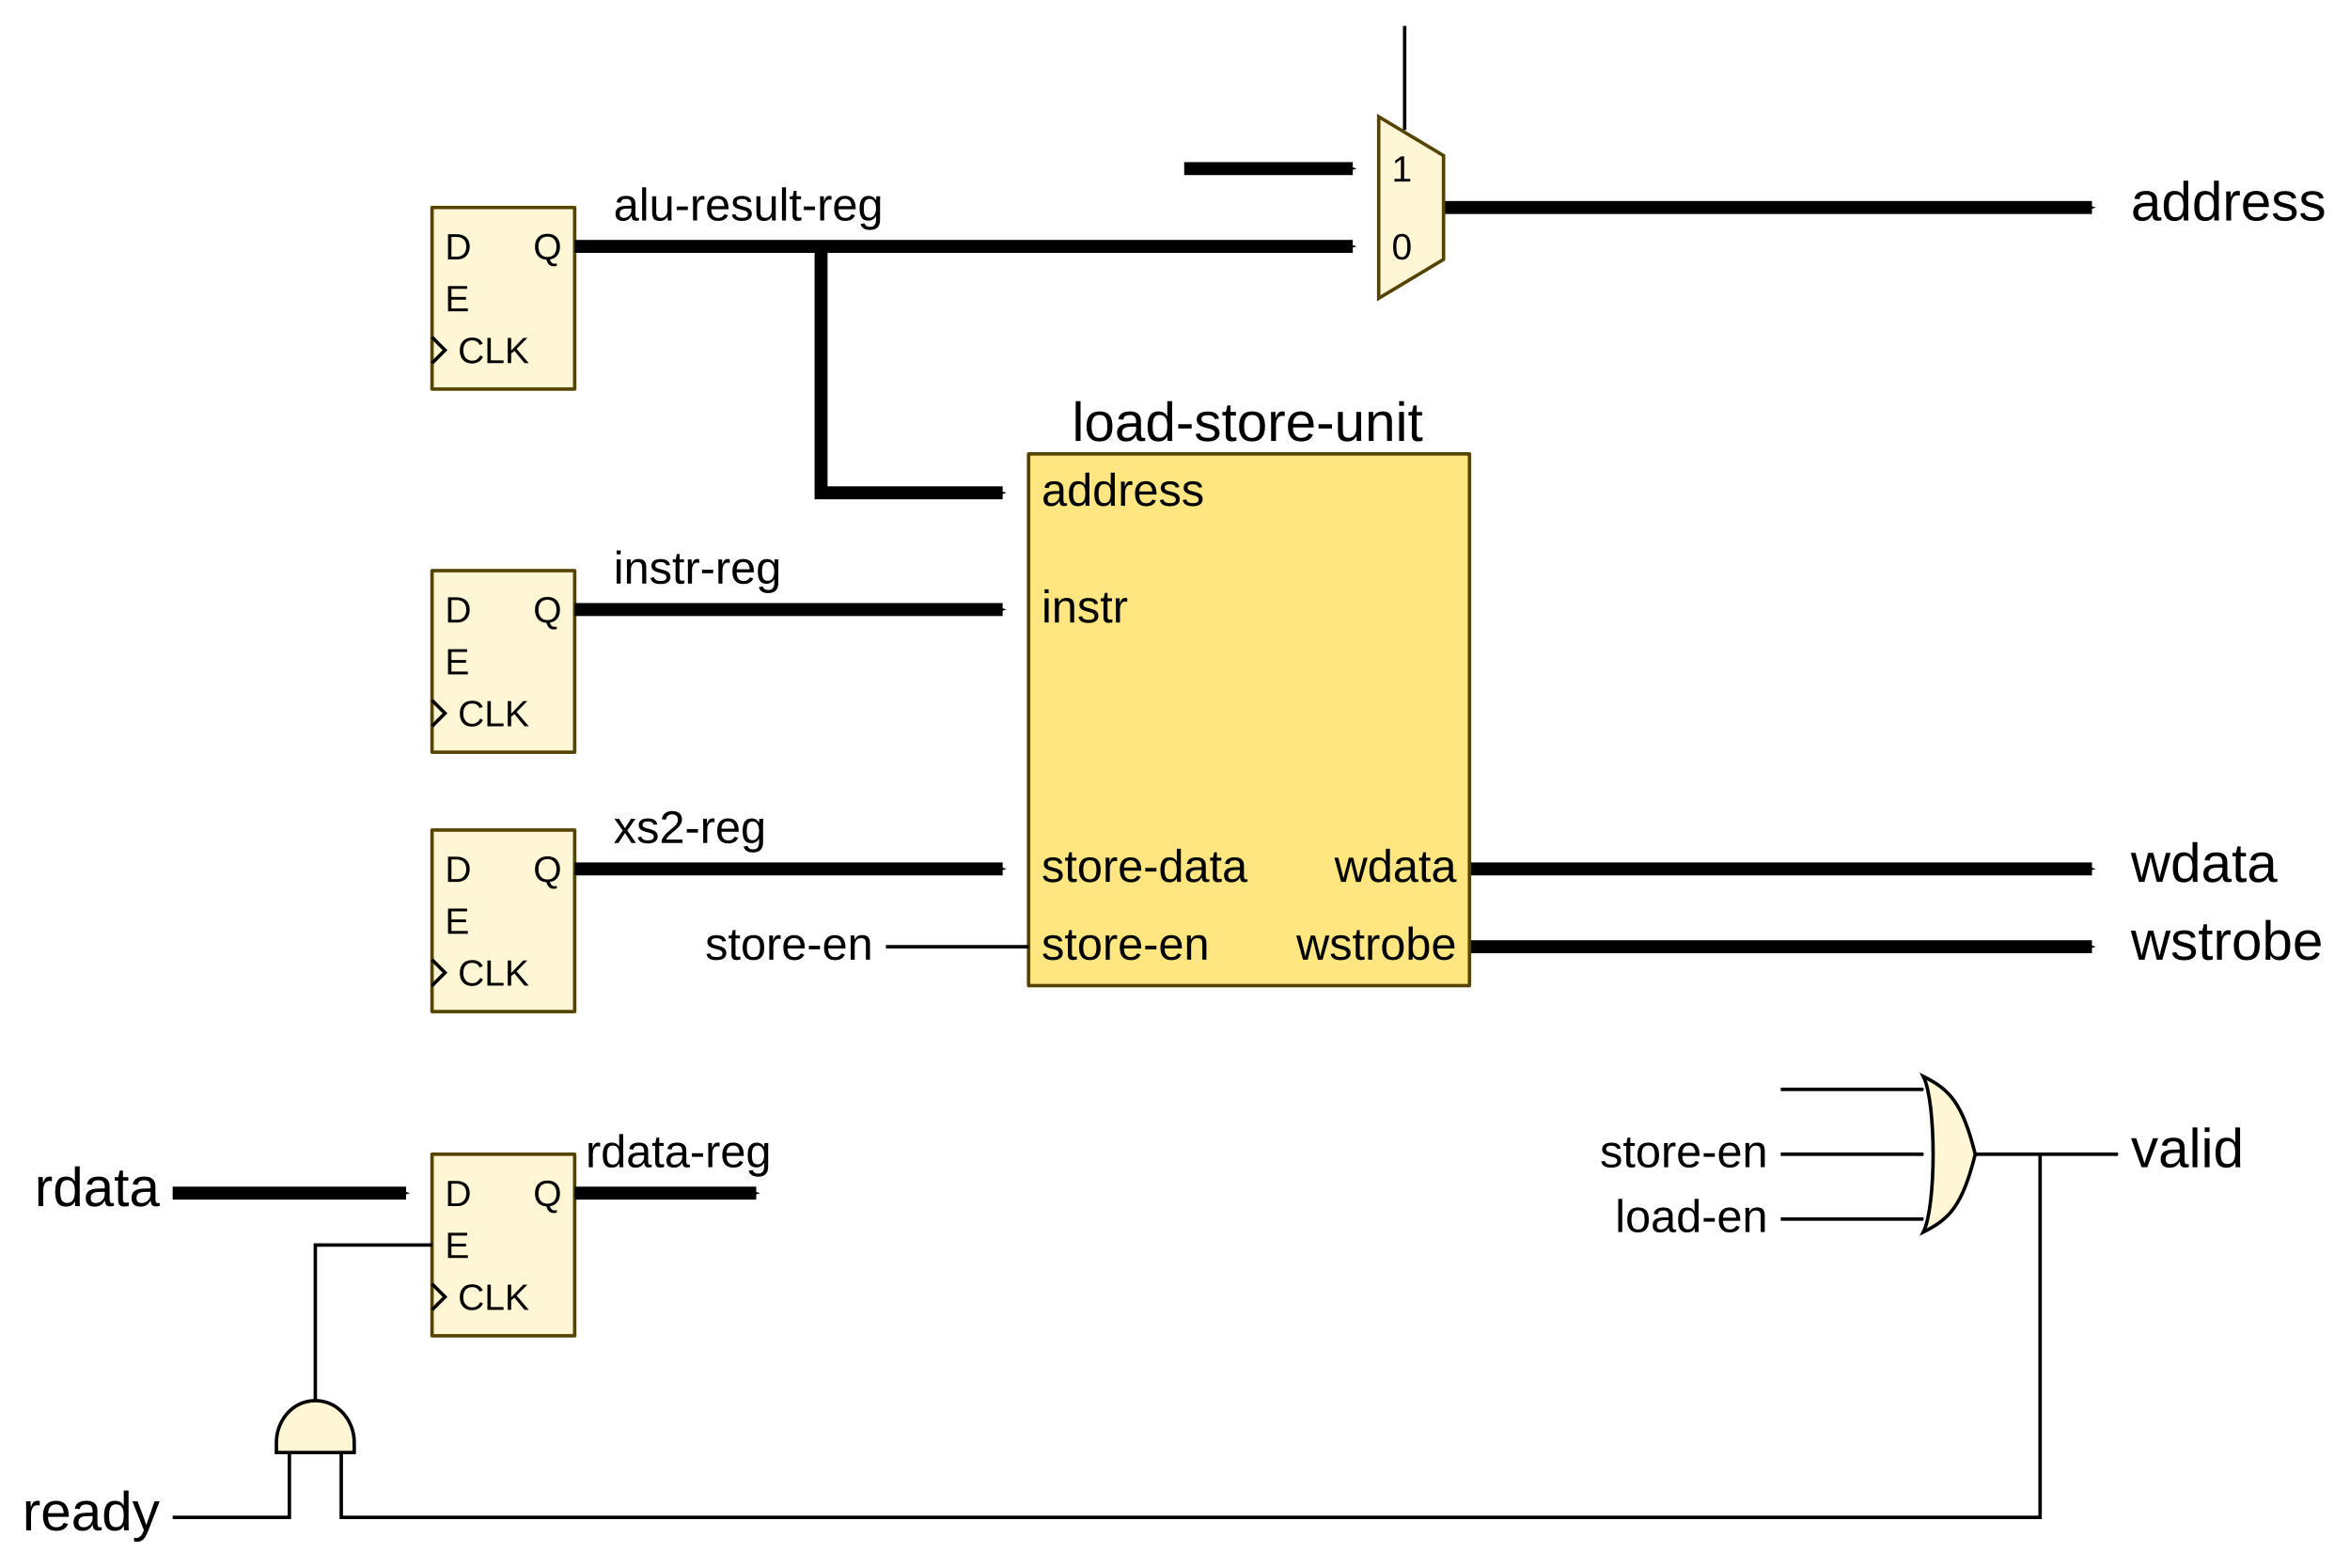 <?xml version="1.0" encoding="UTF-8" standalone="no"?>
<!-- Created with Inkscape (http://www.inkscape.org/) -->

<svg
   width="181.212mm"
   height="120.891mm"
   viewBox="0 0 181.212 120.891"
   version="1.1"
   id="svg1748"
   xmlns="http://www.w3.org/2000/svg"
   xmlns:svg="http://www.w3.org/2000/svg"
   xmlns:rdf="http://www.w3.org/1999/02/22-rdf-syntax-ns#"
   xmlns:cc="http://creativecommons.org/ns#"
   xmlns:dc="http://purl.org/dc/elements/1.1/">
  <defs
     id="defs1742">
    <marker
       style="overflow:visible"
       id="marker118969"
       refX="0"
       refY="0"
       orient="auto">
      <path
         transform="matrix(-0.2,0,0,-0.2,-1.2,0)"
         style="fill:#000000;fill-opacity:1;fill-rule:evenodd;stroke:#000000;stroke-width:1pt;stroke-opacity:1"
         d="M 0,0 5,-5 -12.5,0 5,5 Z"
         id="path118967" />
    </marker>
    <marker
       orient="auto"
       refY="0"
       refX="0"
       id="marker117670"
       style="overflow:visible">
      <path
         id="path117668"
         d="M 0,0 5,-5 -12.5,0 5,5 Z"
         style="fill:#000000;fill-opacity:1;fill-rule:evenodd;stroke:#000000;stroke-width:1pt;stroke-opacity:1"
         transform="matrix(-0.4,0,0,-0.4,-4,0)" />
    </marker>
    <marker
       style="overflow:visible"
       id="marker116961"
       refX="0"
       refY="0"
       orient="auto">
      <path
         transform="matrix(-0.4,0,0,-0.4,-4,0)"
         style="fill:#000000;fill-opacity:1;fill-rule:evenodd;stroke:#000000;stroke-width:1pt;stroke-opacity:1"
         d="M 0,0 5,-5 -12.5,0 5,5 Z"
         id="path116959" />
    </marker>
    <marker
       orient="auto"
       refY="0"
       refX="0"
       id="marker116150"
       style="overflow:visible">
      <path
         id="path116148"
         d="M 0,0 5,-5 -12.5,0 5,5 Z"
         style="fill:#000000;fill-opacity:1;fill-rule:evenodd;stroke:#000000;stroke-width:1pt;stroke-opacity:1"
         transform="matrix(-0.4,0,0,-0.4,-4,0)" />
    </marker>
    <marker
       style="overflow:visible"
       id="marker103877"
       refX="0"
       refY="0"
       orient="auto">
      <path
         transform="matrix(-0.2,0,0,-0.2,-1.2,0)"
         style="fill:#000000;fill-opacity:1;fill-rule:evenodd;stroke:#000000;stroke-width:1pt;stroke-opacity:1"
         d="M 0,0 5,-5 -12.5,0 5,5 Z"
         id="path103875" />
    </marker>
    <marker
       style="overflow:visible"
       id="marker97609"
       refX="0"
       refY="0"
       orient="auto">
      <path
         transform="matrix(-0.2,0,0,-0.2,-1.2,0)"
         style="fill:#000000;fill-opacity:1;fill-rule:evenodd;stroke:#000000;stroke-width:1pt;stroke-opacity:1"
         d="M 0,0 5,-5 -12.5,0 5,5 Z"
         id="path97607" />
    </marker>
    <marker
       orient="auto"
       refY="0"
       refX="0"
       id="marker95994"
       style="overflow:visible">
      <path
         id="path95992"
         d="M 0,0 5,-5 -12.5,0 5,5 Z"
         style="fill:#000000;fill-opacity:1;fill-rule:evenodd;stroke:#000000;stroke-width:1pt;stroke-opacity:1"
         transform="matrix(-0.4,0,0,-0.4,-4,0)" />
    </marker>
    <marker
       style="overflow:visible"
       id="marker94697"
       refX="0"
       refY="0"
       orient="auto">
      <path
         transform="matrix(-0.2,0,0,-0.2,-1.2,0)"
         style="fill:#000000;fill-opacity:1;fill-rule:evenodd;stroke:#000000;stroke-width:1pt;stroke-opacity:1"
         d="M 0,0 5,-5 -12.5,0 5,5 Z"
         id="path94695" />
    </marker>
    <marker
       orient="auto"
       refY="0"
       refX="0"
       id="marker93566"
       style="overflow:visible">
      <path
         id="path93564"
         d="M 0,0 5,-5 -12.5,0 5,5 Z"
         style="fill:#000000;fill-opacity:1;fill-rule:evenodd;stroke:#000000;stroke-width:1pt;stroke-opacity:1"
         transform="matrix(-0.2,0,0,-0.2,-1.2,0)" />
    </marker>
    <marker
       style="overflow:visible"
       id="marker88280"
       refX="0"
       refY="0"
       orient="auto">
      <path
         transform="matrix(-0.4,0,0,-0.4,-4,0)"
         style="fill:#000000;fill-opacity:1;fill-rule:evenodd;stroke:#000000;stroke-width:1pt;stroke-opacity:1"
         d="M 0,0 5,-5 -12.5,0 5,5 Z"
         id="path88278" />
    </marker>
    <marker
       orient="auto"
       refY="0"
       refX="0"
       id="marker87081"
       style="overflow:visible">
      <path
         id="path87079"
         d="M 0,0 5,-5 -12.5,0 5,5 Z"
         style="fill:#000000;fill-opacity:1;fill-rule:evenodd;stroke:#000000;stroke-width:1pt;stroke-opacity:1"
         transform="matrix(-0.2,0,0,-0.2,-1.2,0)" />
    </marker>
    <marker
       orient="auto"
       refY="0"
       refX="0"
       id="marker73493"
       style="overflow:visible">
      <path
         id="path73491"
         d="M 0,0 5,-5 -12.5,0 5,5 Z"
         style="fill:#000000;fill-opacity:1;fill-rule:evenodd;stroke:#000000;stroke-width:1pt;stroke-opacity:1"
         transform="matrix(-0.2,0,0,-0.2,-1.2,0)" />
    </marker>
    <marker
       style="overflow:visible"
       id="marker41605"
       refX="0"
       refY="0"
       orient="auto">
      <path
         transform="matrix(-0.2,0,0,-0.2,-1.2,0)"
         style="fill:#000000;fill-opacity:1;fill-rule:evenodd;stroke:#000000;stroke-width:1pt;stroke-opacity:1"
         d="M 0,0 5,-5 -12.5,0 5,5 Z"
         id="path41603" />
    </marker>
    <marker
       orient="auto"
       refY="0"
       refX="0"
       id="marker24466"
       style="overflow:visible">
      <path
         id="path24464"
         d="M 0,0 5,-5 -12.5,0 5,5 Z"
         style="fill:#000000;fill-opacity:1;fill-rule:evenodd;stroke:#000000;stroke-width:1pt;stroke-opacity:1"
         transform="matrix(-0.4,0,0,-0.4,-4,0)" />
    </marker>
    <marker
       style="overflow:visible"
       id="marker5630"
       refX="0"
       refY="0"
       orient="auto">
      <path
         transform="matrix(-0.2,0,0,-0.2,-1.2,0)"
         style="fill:#000000;fill-opacity:1;fill-rule:evenodd;stroke:#000000;stroke-width:1pt;stroke-opacity:1"
         d="M 0,0 5,-5 -12.5,0 5,5 Z"
         id="path5628" />
    </marker>
    <marker
       orient="auto"
       refY="0"
       refX="0"
       id="marker12508"
       style="overflow:visible">
      <path
         id="path12506"
         d="M 0,0 5,-5 -12.5,0 5,5 Z"
         style="fill:#000000;fill-opacity:1;fill-rule:evenodd;stroke:#000000;stroke-width:1pt;stroke-opacity:1"
         transform="matrix(-0.2,0,0,-0.2,-1.2,0)" />
    </marker>
    <marker
       style="overflow:visible"
       id="marker6672"
       refX="0"
       refY="0"
       orient="auto">
      <path
         transform="matrix(-0.4,0,0,-0.4,-4,0)"
         style="fill:#000000;fill-opacity:1;fill-rule:evenodd;stroke:#000000;stroke-width:1pt;stroke-opacity:1"
         d="M 0,0 5,-5 -12.5,0 5,5 Z"
         id="path6670" />
    </marker>
    <marker
       style="overflow:visible"
       id="marker48955"
       refX="0"
       refY="0"
       orient="auto">
      <path
         transform="matrix(0.2,0,0,0.2,1.48,0.2)"
         style="fill:#000000;fill-opacity:1;fill-rule:evenodd;stroke:#000000;stroke-width:1pt;stroke-opacity:1"
         d="m -2.5,-1 c 0,2.76 -2.24,5 -5,5 -2.76,0 -5,-2.24 -5,-5 0,-2.76 2.24,-5 5,-5 2.76,0 5,2.24 5,5 z"
         id="path48953" />
    </marker>
    <marker
       style="overflow:visible"
       id="marker49286"
       refX="0"
       refY="0"
       orient="auto">
      <path
         transform="matrix(-0.4,0,0,-0.4,-4,0)"
         style="fill:#000000;fill-opacity:1;fill-rule:evenodd;stroke:#000000;stroke-width:1pt;stroke-opacity:1"
         d="M 0,0 5,-5 -12.5,0 5,5 Z"
         id="path49284" />
    </marker>
  </defs>
  <g
     id="layer1"
     transform="translate(-261.685,32)">
    <path
       id="path1974"
       d="m 275,60 18,-3e-5"
       style="fill:none;fill-rule:evenodd;stroke:#000000;stroke-width:1;stroke-linecap:butt;stroke-linejoin:miter;stroke-miterlimit:4;stroke-dasharray:none;stroke-opacity:1;marker-end:url(#marker12508)" />
    <path
       d="m 264.645,61 v -1.716 q 0,-0.236 -0.012,-0.521 h 0.351 q 0.017,0.38 0.017,0.457 h 0.008 q 0.089,-0.287 0.205,-0.393 0.116,-0.105 0.327,-0.105 0.074,0 0.151,0.021 v 0.341 q -0.074,-0.021 -0.198,-0.021 -0.232,0 -0.353,0.201 -0.122,0.198 -0.122,0.571 v 1.166 z m 2.813,-0.36 q -0.103,0.215 -0.275,0.308 -0.17,0.093 -0.422,0.093 -0.424,0 -0.624,-0.285 -0.198,-0.285 -0.198,-0.864 0,-1.17 0.823,-1.17 0.254,0 0.424,0.093 0.17,0.093 0.273,0.296 h 0.004 l -0.004,-0.25 v -0.928 h 0.372 v 2.607 q 0,0.349 0.012,0.461 h -0.356 q -0.006,-0.033 -0.015,-0.153 -0.006,-0.12 -0.006,-0.207 z m -1.129,-0.761 q 0,0.469 0.124,0.672 0.124,0.203 0.403,0.203 0.316,0 0.459,-0.219 0.143,-0.219 0.143,-0.68 0,-0.444 -0.143,-0.651 -0.143,-0.207 -0.455,-0.207 -0.281,0 -0.407,0.209 -0.124,0.207 -0.124,0.674 z m 2.642,1.162 q -0.337,0 -0.506,-0.178 -0.17,-0.178 -0.17,-0.488 0,-0.347 0.227,-0.533 0.229,-0.186 0.738,-0.198 l 0.502,-0.008 v -0.122 q 0,-0.273 -0.116,-0.391 -0.116,-0.118 -0.364,-0.118 -0.25,0 -0.364,0.085 -0.114,0.085 -0.136,0.271 l -0.389,-0.035 q 0.095,-0.604 0.897,-0.604 0.422,0 0.635,0.194 0.213,0.192 0.213,0.558 v 0.963 q 0,0.165 0.043,0.25 0.043,0.083 0.165,0.083 0.054,0 0.122,-0.014 v 0.232 q -0.141,0.033 -0.287,0.033 -0.207,0 -0.302,-0.107 -0.093,-0.11 -0.105,-0.341 h -0.012 q -0.143,0.256 -0.333,0.364 -0.188,0.105 -0.459,0.105 z m 0.085,-0.279 q 0.205,0 0.364,-0.093 0.159,-0.093 0.25,-0.254 0.093,-0.163 0.093,-0.335 v -0.184 l -0.407,0.008 q -0.263,0.004 -0.399,0.054 -0.134,0.05 -0.207,0.153 -0.072,0.103 -0.072,0.271 0,0.182 0.097,0.281 0.099,0.099 0.281,0.099 z m 2.559,0.221 q -0.184,0.05 -0.376,0.05 -0.446,0 -0.446,-0.506 v -1.492 h -0.258 v -0.271 h 0.273 l 0.11,-0.5 h 0.248 v 0.5 h 0.413 v 0.271 H 271.164 v 1.412 q 0,0.161 0.052,0.227 0.054,0.064 0.184,0.064 0.074,0 0.215,-0.029 z m 0.887,0.058 q -0.337,0 -0.506,-0.178 -0.17,-0.178 -0.17,-0.488 0,-0.347 0.227,-0.533 0.229,-0.186 0.738,-0.198 l 0.502,-0.008 v -0.122 q 0,-0.273 -0.116,-0.391 -0.116,-0.118 -0.364,-0.118 -0.25,0 -0.364,0.085 -0.114,0.085 -0.136,0.271 l -0.389,-0.035 q 0.095,-0.604 0.897,-0.604 0.422,0 0.635,0.194 0.213,0.192 0.213,0.558 v 0.963 q 0,0.165 0.043,0.25 0.043,0.083 0.165,0.083 0.054,0 0.122,-0.014 v 0.232 q -0.141,0.033 -0.287,0.033 -0.207,0 -0.302,-0.107 -0.093,-0.11 -0.105,-0.341 h -0.012 q -0.143,0.256 -0.333,0.364 -0.188,0.105 -0.459,0.105 z m 0.085,-0.279 q 0.205,0 0.364,-0.093 0.159,-0.093 0.25,-0.254 0.093,-0.163 0.093,-0.335 v -0.184 l -0.407,0.008 q -0.263,0.004 -0.399,0.054 -0.134,0.05 -0.207,0.153 -0.072,0.103 -0.072,0.271 0,0.182 0.097,0.281 0.099,0.099 0.281,0.099 z"
       id="text1978"
       style="font-size:4.233px;line-height:125%;font-family:Arial;-inkscape-font-specification:Arial;text-align:end;letter-spacing:0px;word-spacing:0px;text-anchor:end;stroke-width:0.265px"
       aria-label="rdata" />
    <path
       d="m 263.704,86 v -1.716 q 0,-0.236 -0.012,-0.521 h 0.351 q 0.017,0.38 0.017,0.457 h 0.008 q 0.089,-0.287 0.205,-0.393 0.116,-0.105 0.327,-0.105 0.074,0 0.151,0.021 v 0.341 q -0.074,-0.021 -0.198,-0.021 -0.232,0 -0.353,0.201 -0.122,0.198 -0.122,0.571 v 1.166 z m 1.687,-1.04 q 0,0.384 0.159,0.593 0.159,0.209 0.465,0.209 0.242,0 0.387,-0.097 0.147,-0.097 0.198,-0.246 l 0.327,0.093 q -0.201,0.529 -0.912,0.529 -0.496,0 -0.757,-0.296 -0.258,-0.296 -0.258,-0.878 0,-0.554 0.258,-0.85 0.26,-0.296 0.742,-0.296 0.986,0 0.986,1.189 v 0.05 z m 1.211,-0.285 q -0.031,-0.353 -0.18,-0.515 -0.149,-0.163 -0.428,-0.163 -0.271,0 -0.43,0.182 -0.157,0.18 -0.17,0.496 z m 1.428,1.366 q -0.337,0 -0.506,-0.178 -0.169,-0.178 -0.169,-0.488 0,-0.347 0.227,-0.533 0.229,-0.186 0.738,-0.198 l 0.502,-0.008 v -0.122 q 0,-0.273 -0.116,-0.391 -0.116,-0.118 -0.364,-0.118 -0.25,0 -0.364,0.085 -0.114,0.085 -0.136,0.271 l -0.389,-0.035 q 0.095,-0.604 0.897,-0.604 0.422,0 0.635,0.194 0.213,0.192 0.213,0.558 v 0.963 q 0,0.165 0.043,0.25 0.043,0.083 0.165,0.083 0.054,0 0.122,-0.014 v 0.232 q -0.141,0.033 -0.287,0.033 -0.207,0 -0.302,-0.107 -0.093,-0.11 -0.105,-0.341 h -0.012 q -0.143,0.256 -0.333,0.364 -0.188,0.105 -0.459,0.105 z m 0.085,-0.279 q 0.205,0 0.364,-0.093 0.159,-0.093 0.25,-0.254 0.093,-0.163 0.093,-0.335 v -0.184 l -0.407,0.008 q -0.263,0.004 -0.399,0.054 -0.134,0.05 -0.207,0.153 -0.072,0.103 -0.072,0.271 0,0.182 0.097,0.281 0.099,0.099 0.281,0.099 z m 3.111,-0.122 q -0.103,0.215 -0.275,0.308 -0.17,0.093 -0.422,0.093 -0.424,0 -0.624,-0.285 -0.198,-0.285 -0.198,-0.864 0,-1.17 0.823,-1.17 0.254,0 0.424,0.093 0.17,0.093 0.273,0.296 h 0.004 l -0.004,-0.25 v -0.928 h 0.372 v 2.607 q 0,0.349 0.012,0.461 h -0.356 q -0.006,-0.033 -0.015,-0.153 -0.006,-0.12 -0.006,-0.207 z m -1.129,-0.761 q 0,0.469 0.124,0.672 0.124,0.203 0.403,0.203 0.316,0 0.459,-0.219 0.143,-0.219 0.143,-0.68 0,-0.444 -0.143,-0.651 -0.143,-0.207 -0.455,-0.207 -0.281,0 -0.407,0.209 -0.124,0.207 -0.124,0.674 z m 2.181,1.999 q -0.153,0 -0.256,-0.023 v -0.279 q 0.079,0.012 0.174,0.012 0.347,0 0.55,-0.511 l 0.035,-0.089 -0.887,-2.226 h 0.397 l 0.471,1.236 q 0.01,0.029 0.025,0.07 0.015,0.039 0.093,0.269 0.079,0.229 0.085,0.256 l 0.145,-0.407 0.49,-1.424 h 0.393 l -0.86,2.237 q -0.139,0.358 -0.258,0.531 -0.12,0.176 -0.267,0.26 -0.145,0.087 -0.329,0.087 z"
       id="text1984"
       style="font-size:4.233px;line-height:125%;font-family:Arial;-inkscape-font-specification:Arial;text-align:end;letter-spacing:0px;word-spacing:0px;text-anchor:end;stroke-width:0.265px"
       aria-label="ready" />
    <path
       style="fill:none;fill-rule:evenodd;stroke:#000000;stroke-width:0.265;stroke-linecap:butt;stroke-linejoin:miter;stroke-miterlimit:4;stroke-dasharray:none;stroke-opacity:1;marker-end:url(#marker6672)"
       d="m 275,85 h 9 v -5"
       id="path2756" />
    <path
       style="fill:none;fill-rule:evenodd;stroke:#000000;stroke-width:0.265;stroke-linecap:butt;stroke-linejoin:miter;stroke-miterlimit:4;stroke-dasharray:none;stroke-opacity:1;marker-end:url(#marker24466)"
       d="m 414,57 h 11"
       id="path2760" />
    <path
       style="fill:none;fill-rule:evenodd;stroke:#000000;stroke-width:1;stroke-linecap:butt;stroke-linejoin:miter;stroke-miterlimit:4;stroke-dasharray:none;stroke-opacity:1;marker-end:url(#marker103877)"
       d="M 373,-16 423,-16"
       id="path2762" />
    <path
       id="path2764"
       d="m 375,41 48,-3e-5"
       style="fill:none;fill-rule:evenodd;stroke:#000000;stroke-width:1;stroke-linecap:butt;stroke-linejoin:miter;stroke-miterlimit:4;stroke-dasharray:none;stroke-opacity:1;marker-end:url(#marker97609)" />
    <path
       style="fill:none;fill-rule:evenodd;stroke:#000000;stroke-width:1;stroke-linecap:butt;stroke-linejoin:miter;stroke-miterlimit:4;stroke-dasharray:none;stroke-opacity:1;marker-end:url(#marker118969)"
       d="m 375,35 48,-3e-5"
       id="path2766" />
    <path
       d="m 427.267,58 h -0.44 l -0.812,-2.237 h 0.397 l 0.492,1.455 q 0.027,0.083 0.143,0.49 l 0.072,-0.242 0.081,-0.244 0.508,-1.459 h 0.395 z m 1.705,0.041 q -0.337,0 -0.506,-0.178 -0.17,-0.178 -0.17,-0.488 0,-0.347 0.227,-0.533 0.229,-0.186 0.738,-0.198 l 0.502,-0.008 v -0.122 q 0,-0.273 -0.116,-0.391 -0.116,-0.118 -0.364,-0.118 -0.25,0 -0.364,0.085 -0.114,0.085 -0.136,0.271 l -0.389,-0.035 q 0.095,-0.604 0.897,-0.604 0.422,0 0.635,0.194 0.213,0.192 0.213,0.558 v 0.963 q 0,0.165 0.043,0.25 0.043,0.083 0.165,0.083 0.054,0 0.122,-0.014 v 0.232 q -0.141,0.033 -0.287,0.033 -0.207,0 -0.302,-0.107 -0.093,-0.11 -0.105,-0.341 h -0.012 q -0.143,0.256 -0.333,0.364 -0.188,0.105 -0.459,0.105 z m 0.085,-0.279 q 0.205,0 0.364,-0.093 0.159,-0.093 0.25,-0.254 0.093,-0.163 0.093,-0.335 v -0.184 l -0.407,0.008 q -0.263,0.004 -0.399,0.054 -0.134,0.05 -0.207,0.153 -0.072,0.103 -0.072,0.271 0,0.182 0.097,0.281 0.099,0.099 0.281,0.099 z m 1.699,0.238 v -3.068 h 0.372 v 3.068 z m 0.938,-2.712 v -0.356 h 0.372 v 0.356 z m 0,2.712 v -2.237 h 0.372 v 2.237 z m 2.354,-0.36 q -0.103,0.215 -0.275,0.308 -0.17,0.093 -0.422,0.093 -0.424,0 -0.624,-0.285 -0.198,-0.285 -0.198,-0.864 0,-1.17 0.823,-1.17 0.254,0 0.424,0.093 0.17,0.093 0.273,0.296 h 0.004 l -0.004,-0.25 v -0.928 h 0.372 v 2.607 q 0,0.349 0.012,0.461 h -0.356 q -0.006,-0.033 -0.015,-0.153 -0.006,-0.12 -0.006,-0.207 z m -1.129,-0.761 q 0,0.469 0.124,0.672 0.124,0.203 0.403,0.203 0.316,0 0.459,-0.219 0.143,-0.219 0.143,-0.68 0,-0.444 -0.143,-0.651 -0.143,-0.207 -0.455,-0.207 -0.281,0 -0.407,0.209 -0.124,0.207 -0.124,0.674 z"
       id="text2770"
       style="font-size:4.233px;line-height:125%;font-family:Arial;-inkscape-font-specification:Arial;letter-spacing:0px;word-spacing:0px;stroke-width:0.265px"
       aria-label="valid" />
    <path
       d="m 426.856,-14.959 q -0.337,0 -0.506,-0.178 -0.17,-0.178 -0.17,-0.488 0,-0.347 0.227,-0.533 0.229,-0.186 0.738,-0.198 l 0.502,-0.008 v -0.122 q 0,-0.273 -0.116,-0.391 -0.116,-0.118 -0.364,-0.118 -0.25,0 -0.364,0.085 -0.114,0.085 -0.136,0.271 l -0.389,-0.035 q 0.095,-0.604 0.897,-0.604 0.422,0 0.635,0.194 0.213,0.192 0.213,0.558 v 0.963 q 0,0.165 0.043,0.25 0.043,0.083 0.165,0.083 0.054,0 0.122,-0.014 v 0.232 q -0.141,0.033 -0.287,0.033 -0.207,0 -0.302,-0.107 -0.093,-0.11 -0.105,-0.341 h -0.012 q -0.143,0.256 -0.333,0.364 -0.188,0.105 -0.459,0.105 z m 0.085,-0.279 q 0.205,0 0.364,-0.093 0.159,-0.093 0.25,-0.254 0.093,-0.163 0.093,-0.335 v -0.184 l -0.407,0.008 q -0.263,0.004 -0.399,0.054 -0.134,0.05 -0.207,0.153 -0.072,0.103 -0.072,0.271 0,0.182 0.097,0.281 0.099,0.099 0.281,0.099 z m 3.111,-0.122 q -0.103,0.215 -0.275,0.308 -0.17,0.093 -0.422,0.093 -0.424,0 -0.624,-0.285 -0.198,-0.285 -0.198,-0.864 0,-1.17 0.823,-1.17 0.254,0 0.424,0.093 0.17,0.093 0.273,0.296 h 0.004 l -0.004,-0.25 v -0.928 h 0.372 v 2.607 q 0,0.349 0.012,0.461 h -0.356 q -0.006,-0.033 -0.015,-0.153 -0.006,-0.12 -0.006,-0.207 z m -1.129,-0.761 q 0,0.469 0.124,0.672 0.124,0.203 0.403,0.203 0.316,0 0.459,-0.219 0.143,-0.219 0.143,-0.68 0,-0.444 -0.143,-0.651 -0.143,-0.207 -0.455,-0.207 -0.281,0 -0.407,0.209 -0.124,0.207 -0.124,0.674 z m 3.483,0.761 q -0.103,0.215 -0.275,0.308 -0.17,0.093 -0.422,0.093 -0.424,0 -0.624,-0.285 -0.198,-0.285 -0.198,-0.864 0,-1.17 0.823,-1.17 0.254,0 0.424,0.093 0.17,0.093 0.273,0.296 h 0.004 l -0.004,-0.25 v -0.928 h 0.372 v 2.607 q 0,0.349 0.012,0.461 h -0.356 q -0.006,-0.033 -0.015,-0.153 -0.006,-0.12 -0.006,-0.207 z m -1.129,-0.761 q 0,0.469 0.124,0.672 0.124,0.203 0.403,0.203 0.316,0 0.459,-0.219 0.143,-0.219 0.143,-0.68 0,-0.444 -0.143,-0.651 -0.143,-0.207 -0.455,-0.207 -0.281,0 -0.407,0.209 -0.124,0.207 -0.124,0.674 z m 2.079,1.12 v -1.716 q 0,-0.236 -0.012,-0.521 h 0.351 q 0.017,0.38 0.017,0.457 h 0.008 q 0.089,-0.287 0.205,-0.393 0.116,-0.105 0.327,-0.105 0.074,0 0.151,0.021 v 0.341 q -0.074,-0.021 -0.198,-0.021 -0.232,0 -0.353,0.201 -0.122,0.198 -0.122,0.571 v 1.166 z m 1.687,-1.04 q 0,0.384 0.159,0.593 0.159,0.209 0.465,0.209 0.242,0 0.387,-0.097 0.147,-0.097 0.198,-0.246 l 0.327,0.093 q -0.201,0.529 -0.912,0.529 -0.496,0 -0.757,-0.296 -0.258,-0.296 -0.258,-0.878 0,-0.554 0.258,-0.85 0.26,-0.296 0.742,-0.296 0.986,0 0.986,1.189 v 0.05 z m 1.211,-0.285 q -0.031,-0.353 -0.18,-0.515 -0.149,-0.163 -0.428,-0.163 -0.271,0 -0.43,0.182 -0.157,0.18 -0.17,0.496 z m 2.536,0.707 q 0,0.316 -0.24,0.488 -0.238,0.172 -0.668,0.172 -0.418,0 -0.645,-0.136 -0.225,-0.138 -0.294,-0.43 l 0.329,-0.064 q 0.048,0.18 0.196,0.265 0.149,0.083 0.413,0.083 0.283,0 0.413,-0.087 0.132,-0.087 0.132,-0.26 0,-0.132 -0.091,-0.215 -0.091,-0.083 -0.294,-0.136 l -0.267,-0.07 q -0.32,-0.083 -0.457,-0.161 -0.134,-0.081 -0.211,-0.194 -0.076,-0.114 -0.076,-0.279 0,-0.306 0.217,-0.465 0.219,-0.161 0.637,-0.161 0.37,0 0.587,0.13 0.219,0.13 0.277,0.418 l -0.335,0.041 q -0.031,-0.149 -0.167,-0.227 -0.134,-0.081 -0.362,-0.081 -0.252,0 -0.372,0.076 -0.12,0.076 -0.12,0.232 0,0.095 0.05,0.157 0.05,0.062 0.147,0.105 0.097,0.043 0.409,0.12 0.296,0.074 0.426,0.138 0.13,0.062 0.205,0.138 0.076,0.076 0.118,0.178 0.041,0.099 0.041,0.227 z m 2.117,0 q 0,0.316 -0.24,0.488 -0.238,0.172 -0.668,0.172 -0.418,0 -0.645,-0.136 -0.225,-0.138 -0.294,-0.43 l 0.329,-0.064 q 0.048,0.18 0.196,0.265 0.149,0.083 0.413,0.083 0.283,0 0.413,-0.087 0.132,-0.087 0.132,-0.26 0,-0.132 -0.091,-0.215 -0.091,-0.083 -0.294,-0.136 l -0.267,-0.07 q -0.32,-0.083 -0.457,-0.161 -0.134,-0.081 -0.211,-0.194 -0.076,-0.114 -0.076,-0.279 0,-0.306 0.217,-0.465 0.219,-0.161 0.637,-0.161 0.37,0 0.587,0.13 0.219,0.13 0.277,0.418 l -0.335,0.041 q -0.031,-0.149 -0.167,-0.227 -0.134,-0.081 -0.362,-0.081 -0.252,0 -0.372,0.076 -0.12,0.076 -0.12,0.232 0,0.095 0.05,0.157 0.05,0.062 0.147,0.105 0.097,0.043 0.409,0.12 0.296,0.074 0.426,0.138 0.13,0.062 0.205,0.138 0.076,0.076 0.118,0.178 0.041,0.099 0.041,0.227 z"
       id="text2774"
       style="font-size:4.233px;line-height:125%;font-family:Arial;-inkscape-font-specification:Arial;letter-spacing:0px;word-spacing:0px;stroke-width:0.265px"
       aria-label="address" />
    <path
       d="m 428.427,42 h -0.432 l -0.391,-1.581 -0.074,-0.349 q -0.019,0.093 -0.058,0.269 -0.039,0.174 -0.422,1.662 h -0.43 l -0.626,-2.237 h 0.368 l 0.378,1.519 q 0.015,0.05 0.089,0.409 l 0.035,-0.153 0.467,-1.776 h 0.399 l 0.391,1.536 0.095,0.393 0.064,-0.287 0.424,-1.641 h 0.364 z m 2.594,-0.618 q 0,0.316 -0.24,0.488 -0.238,0.172 -0.668,0.172 -0.418,0 -0.645,-0.136 -0.225,-0.138 -0.294,-0.43 l 0.329,-0.064 q 0.048,0.18 0.196,0.265 0.149,0.083 0.413,0.083 0.283,0 0.413,-0.087 0.132,-0.087 0.132,-0.26 0,-0.132 -0.091,-0.215 -0.091,-0.083 -0.294,-0.136 l -0.267,-0.07 q -0.32,-0.083 -0.457,-0.161 -0.134,-0.081 -0.211,-0.194 -0.076,-0.114 -0.076,-0.279 0,-0.306 0.217,-0.465 0.219,-0.161 0.637,-0.161 0.37,0 0.587,0.13 0.219,0.13 0.277,0.418 l -0.335,0.041 q -0.031,-0.149 -0.167,-0.227 -0.134,-0.081 -0.362,-0.081 -0.252,0 -0.372,0.076 -0.12,0.076 -0.12,0.232 0,0.095 0.05,0.157 0.05,0.062 0.147,0.105 0.097,0.043 0.409,0.12 0.296,0.074 0.426,0.138 0.13,0.062 0.205,0.138 0.076,0.076 0.118,0.178 0.041,0.099 0.041,0.227 z m 1.298,0.602 q -0.184,0.05 -0.376,0.05 -0.446,0 -0.446,-0.506 v -1.492 h -0.258 v -0.271 h 0.273 l 0.11,-0.5 h 0.248 v 0.5 h 0.413 v 0.271 h -0.413 v 1.412 q 0,0.161 0.052,0.227 0.054,0.064 0.184,0.064 0.074,0 0.215,-0.029 z m 0.325,0.017 v -1.716 q 0,-0.236 -0.012,-0.521 h 0.351 q 0.017,0.38 0.017,0.457 h 0.008 q 0.089,-0.287 0.205,-0.393 0.116,-0.105 0.327,-0.105 0.074,0 0.151,0.021 v 0.341 q -0.074,-0.021 -0.198,-0.021 -0.232,0 -0.353,0.201 -0.122,0.198 -0.122,0.571 v 1.166 z m 3.293,-1.12 q 0,0.587 -0.258,0.874 -0.258,0.287 -0.75,0.287 -0.49,0 -0.74,-0.298 -0.25,-0.3 -0.25,-0.864 0,-1.158 1.003,-1.158 0.513,0 0.754,0.283 0.242,0.281 0.242,0.874 z m -0.391,0 q 0,-0.463 -0.138,-0.672 -0.136,-0.211 -0.461,-0.211 -0.327,0 -0.473,0.215 -0.145,0.213 -0.145,0.668 0,0.442 0.143,0.666 0.145,0.221 0.453,0.221 0.335,0 0.477,-0.215 0.145,-0.215 0.145,-0.672 z m 2.745,-0.008 q 0,1.17 -0.823,1.17 -0.254,0 -0.424,-0.091 -0.167,-0.093 -0.273,-0.298 h -0.004 q 0,0.064 -0.008,0.196 -0.008,0.13 -0.012,0.151 h -0.36 q 0.012,-0.112 0.012,-0.461 v -2.607 h 0.372 v 0.874 q 0,0.134 -0.008,0.316 h 0.008 q 0.103,-0.215 0.273,-0.308 0.172,-0.093 0.424,-0.093 0.424,0 0.622,0.285 0.201,0.285 0.201,0.864 z m -0.391,0.012 q 0,-0.469 -0.124,-0.672 -0.124,-0.203 -0.403,-0.203 -0.314,0 -0.459,0.215 -0.143,0.215 -0.143,0.682 0,0.44 0.141,0.651 0.141,0.209 0.457,0.209 0.281,0 0.405,-0.207 0.126,-0.209 0.126,-0.676 z m 1.139,0.076 q 0,0.384 0.159,0.593 0.159,0.209 0.465,0.209 0.242,0 0.387,-0.097 0.147,-0.097 0.198,-0.246 l 0.327,0.093 q -0.201,0.529 -0.912,0.529 -0.496,0 -0.757,-0.296 -0.258,-0.296 -0.258,-0.878 0,-0.554 0.258,-0.85 0.26,-0.296 0.742,-0.296 0.986,0 0.986,1.189 v 0.05 z m 1.211,-0.285 q -0.031,-0.353 -0.18,-0.515 -0.149,-0.163 -0.428,-0.163 -0.271,0 -0.43,0.182 -0.157,0.18 -0.17,0.496 z"
       id="text2778"
       style="font-size:4.233px;line-height:125%;font-family:Arial;-inkscape-font-specification:Arial;letter-spacing:0px;word-spacing:0px;stroke-width:0.265px"
       aria-label="wstrobe" />
    <path
       d="m 428.427,36 h -0.432 l -0.391,-1.581 -0.074,-0.349 q -0.019,0.093 -0.058,0.269 -0.039,0.174 -0.422,1.662 h -0.43 l -0.626,-2.237 h 0.368 l 0.378,1.519 q 0.015,0.05 0.089,0.409 l 0.035,-0.153 0.467,-1.776 h 0.399 l 0.391,1.536 0.095,0.393 0.064,-0.287 0.424,-1.641 h 0.364 z m 2.328,-0.36 q -0.103,0.215 -0.275,0.308 -0.17,0.093 -0.422,0.093 -0.424,0 -0.624,-0.285 -0.198,-0.285 -0.198,-0.864 0,-1.17 0.823,-1.17 0.254,0 0.424,0.093 0.169,0.093 0.273,0.296 h 0.004 l -0.004,-0.25 v -0.928 h 0.372 v 2.607 q 0,0.349 0.012,0.461 h -0.356 q -0.006,-0.033 -0.015,-0.153 -0.006,-0.12 -0.006,-0.207 z m -1.129,-0.761 q 0,0.469 0.124,0.672 0.124,0.203 0.403,0.203 0.316,0 0.459,-0.219 0.143,-0.219 0.143,-0.68 0,-0.444 -0.143,-0.651 -0.143,-0.207 -0.455,-0.207 -0.281,0 -0.407,0.209 -0.124,0.207 -0.124,0.674 z m 2.642,1.162 q -0.337,0 -0.506,-0.178 -0.169,-0.178 -0.169,-0.488 0,-0.347 0.227,-0.533 0.229,-0.186 0.738,-0.198 l 0.502,-0.008 v -0.122 q 0,-0.273 -0.116,-0.391 -0.116,-0.118 -0.364,-0.118 -0.25,0 -0.364,0.085 -0.114,0.085 -0.136,0.271 l -0.389,-0.035 q 0.095,-0.604 0.897,-0.604 0.422,0 0.635,0.194 0.213,0.192 0.213,0.558 v 0.963 q 0,0.165 0.043,0.25 0.043,0.083 0.165,0.083 0.054,0 0.122,-0.014 v 0.232 q -0.141,0.033 -0.287,0.033 -0.207,0 -0.302,-0.107 -0.093,-0.11 -0.105,-0.341 h -0.012 q -0.143,0.256 -0.333,0.364 -0.188,0.105 -0.459,0.105 z m 0.085,-0.279 q 0.205,0 0.364,-0.093 0.159,-0.093 0.25,-0.254 0.093,-0.163 0.093,-0.335 v -0.184 l -0.407,0.008 q -0.263,0.004 -0.399,0.054 -0.134,0.05 -0.207,0.153 -0.072,0.103 -0.072,0.271 0,0.182 0.097,0.281 0.099,0.099 0.281,0.099 z m 2.559,0.221 q -0.184,0.05 -0.376,0.05 -0.446,0 -0.446,-0.506 v -1.492 h -0.258 v -0.271 h 0.273 l 0.11,-0.5 h 0.248 v 0.5 h 0.413 v 0.271 h -0.413 v 1.412 q 0,0.161 0.052,0.227 0.054,0.064 0.184,0.064 0.074,0 0.215,-0.029 z m 0.887,0.058 q -0.337,0 -0.506,-0.178 -0.169,-0.178 -0.169,-0.488 0,-0.347 0.227,-0.533 0.229,-0.186 0.738,-0.198 l 0.502,-0.008 v -0.122 q 0,-0.273 -0.116,-0.391 -0.116,-0.118 -0.364,-0.118 -0.25,0 -0.364,0.085 -0.114,0.085 -0.136,0.271 l -0.389,-0.035 q 0.095,-0.604 0.897,-0.604 0.422,0 0.635,0.194 0.213,0.192 0.213,0.558 v 0.963 q 0,0.165 0.043,0.25 0.043,0.083 0.165,0.083 0.054,0 0.122,-0.014 v 0.232 q -0.141,0.033 -0.287,0.033 -0.207,0 -0.302,-0.107 -0.093,-0.11 -0.105,-0.341 h -0.012 q -0.143,0.256 -0.333,0.364 -0.188,0.105 -0.459,0.105 z m 0.085,-0.279 q 0.205,0 0.364,-0.093 0.159,-0.093 0.25,-0.254 0.093,-0.163 0.093,-0.335 v -0.184 l -0.407,0.008 q -0.263,0.004 -0.399,0.054 -0.134,0.05 -0.207,0.153 -0.072,0.103 -0.072,0.271 0,0.182 0.097,0.281 0.099,0.099 0.281,0.099 z"
       id="text2782"
       style="font-size:4.233px;line-height:125%;font-family:Arial;-inkscape-font-specification:Arial;letter-spacing:0px;word-spacing:0px;stroke-width:0.265px"
       aria-label="wdata" />
    <g
       id="g3633"
       transform="translate(200,20)">
      <rect
         style="opacity:1;fill:#fff6d5;fill-opacity:1;fill-rule:nonzero;stroke:#554400;stroke-width:0.265;stroke-linejoin:round;stroke-miterlimit:4;stroke-dasharray:none;stroke-dashoffset:0;stroke-opacity:1"
         id="rect3617"
         width="11"
         height="14"
         x="95"
         y="37" />
      <path
         d="m 97.903,40.009 q 0,0.3 -0.117,0.526 -0.117,0.225 -0.332,0.345 -0.215,0.12 -0.496,0.12 H 96.232 v -1.942 h 0.642 q 0.493,0 0.761,0.248 0.269,0.247 0.269,0.703 z m -0.265,0 q 0,-0.361 -0.198,-0.55 -0.197,-0.19 -0.572,-0.19 h -0.373 v 1.52 h 0.433 q 0.214,0 0.375,-0.094 0.163,-0.094 0.249,-0.27 0.087,-0.176 0.087,-0.416 z"
         id="text3621"
         style="font-size:2.822px;line-height:125%;font-family:Arial;-inkscape-font-specification:Arial;letter-spacing:0px;word-spacing:0px;stroke-width:0.265px"
         aria-label="D" />
      <path
         d="m 104.865,40.02 q 0,0.411 -0.207,0.675 -0.207,0.265 -0.575,0.313 0.057,0.174 0.147,0.251 0.092,0.077 0.233,0.077 0.076,0 0.158,-0.018 v 0.185 q -0.128,0.03 -0.245,0.03 -0.208,0 -0.343,-0.119 -0.134,-0.117 -0.219,-0.393 -0.273,-0.014 -0.471,-0.138 -0.197,-0.125 -0.302,-0.347 -0.103,-0.223 -0.103,-0.517 0,-0.466 0.255,-0.728 0.255,-0.263 0.71,-0.263 0.296,0 0.514,0.119 0.218,0.117 0.332,0.342 0.116,0.225 0.116,0.531 z m -0.269,0 q 0,-0.362 -0.182,-0.569 -0.181,-0.207 -0.511,-0.207 -0.333,0 -0.515,0.204 -0.182,0.204 -0.182,0.572 0,0.365 0.183,0.58 0.185,0.214 0.511,0.214 0.336,0 0.515,-0.207 0.181,-0.208 0.181,-0.587 z"
         id="text3625"
         style="font-size:2.822px;line-height:125%;font-family:Arial;-inkscape-font-specification:Arial;text-align:end;letter-spacing:0px;word-spacing:0px;text-anchor:end;stroke-width:0.265px"
         aria-label="Q" />
      <path
         style="fill:none;fill-rule:evenodd;stroke:#000000;stroke-width:0.265px;stroke-linecap:butt;stroke-linejoin:miter;stroke-opacity:1"
         d="m 95,47 1,1 -1,1 v 0"
         id="path3627" />
      <path
         d="m 98.091,47.244 q -0.322,0 -0.502,0.208 -0.179,0.207 -0.179,0.568 0,0.357 0.186,0.575 0.187,0.216 0.506,0.216 0.408,0 0.613,-0.404 l 0.215,0.107 q -0.12,0.251 -0.338,0.382 -0.216,0.131 -0.503,0.131 -0.294,0 -0.508,-0.121 -0.214,-0.123 -0.327,-0.349 -0.112,-0.227 -0.112,-0.537 0,-0.464 0.251,-0.728 0.251,-0.263 0.695,-0.263 0.31,0 0.518,0.121 0.208,0.121 0.306,0.36 l -0.249,0.083 q -0.068,-0.169 -0.218,-0.259 -0.149,-0.09 -0.354,-0.09 z M 99.27,49 v -1.942 h 0.263 v 1.727 h 0.981 V 49 Z m 2.862,0 -0.776,-0.937 -0.254,0.193 V 49 h -0.263 v -1.942 h 0.263 v 0.973 l 0.936,-0.973 h 0.31 L 101.521,47.902 102.458,49 Z"
         id="text3631"
         style="font-size:2.822px;line-height:125%;font-family:Arial;-inkscape-font-specification:Arial;letter-spacing:0px;word-spacing:0px;stroke-width:0.265px"
         aria-label="CLK" />
      <path
         d="m 96.232,45 v -1.942 h 1.473 v 0.215 h -1.21 v 0.623 h 1.127 v 0.212 h -1.127 v 0.677 h 1.266 v 0.215 z"
         id="text3637"
         style="font-size:2.822px;line-height:125%;font-family:Arial;-inkscape-font-specification:Arial;letter-spacing:0px;word-spacing:0px;stroke-width:0.265px"
         aria-label="E" />
    </g>
    <path
       style="fill:#fff6d5;fill-opacity:1;fill-rule:evenodd;stroke:#000000;stroke-width:0.265px;stroke-linecap:butt;stroke-linejoin:miter;stroke-opacity:1"
       d="m 286,76 c 1.8,0 3,1.6 3,3.2 v 0.8 h -6 v -0.8 c 0,-1.6 1.2,-3.2 3,-3.2 z"
       id="path3645" />
    <path
       id="path3647"
       d="m 286,76 v -12 h 9"
       style="fill:none;fill-rule:evenodd;stroke:#000000;stroke-width:0.265;stroke-linecap:butt;stroke-linejoin:miter;stroke-miterlimit:4;stroke-dasharray:none;stroke-opacity:1;marker-end:url(#marker6672)" />
    <path
       style="fill:none;fill-rule:evenodd;stroke:#000000;stroke-width:1;stroke-linecap:butt;stroke-linejoin:miter;stroke-miterlimit:4;stroke-dasharray:none;stroke-opacity:1;marker-end:url(#marker5630)"
       d="m 306,60 h 14"
       id="path3639" />
    <g
       transform="translate(200,-25)"
       id="g6382">
      <rect
         y="37"
         x="95"
         height="14"
         width="11"
         id="rect6362"
         style="opacity:1;fill:#fff6d5;fill-opacity:1;fill-rule:nonzero;stroke:#554400;stroke-width:0.265;stroke-linejoin:round;stroke-miterlimit:4;stroke-dasharray:none;stroke-dashoffset:0;stroke-opacity:1" />
      <path
         d="m 97.903,40.009 q 0,0.3 -0.117,0.526 -0.117,0.225 -0.332,0.345 -0.215,0.12 -0.496,0.12 H 96.232 v -1.942 h 0.642 q 0.493,0 0.761,0.248 0.269,0.247 0.269,0.703 z m -0.265,0 q 0,-0.361 -0.198,-0.55 -0.197,-0.19 -0.572,-0.19 h -0.373 v 1.52 h 0.433 q 0.214,0 0.375,-0.094 0.163,-0.094 0.249,-0.27 0.087,-0.176 0.087,-0.416 z"
         id="text6366"
         style="font-size:2.822px;line-height:125%;font-family:Arial;-inkscape-font-specification:Arial;letter-spacing:0px;word-spacing:0px;stroke-width:0.265px"
         aria-label="D" />
      <path
         d="m 104.865,40.02 q 0,0.411 -0.207,0.675 -0.207,0.265 -0.575,0.313 0.057,0.174 0.147,0.251 0.092,0.077 0.233,0.077 0.076,0 0.158,-0.018 v 0.185 q -0.128,0.03 -0.245,0.03 -0.208,0 -0.343,-0.119 -0.134,-0.117 -0.219,-0.393 -0.273,-0.014 -0.471,-0.138 -0.197,-0.125 -0.302,-0.347 -0.103,-0.223 -0.103,-0.517 0,-0.466 0.255,-0.728 0.255,-0.263 0.71,-0.263 0.296,0 0.514,0.119 0.218,0.117 0.332,0.342 0.116,0.225 0.116,0.531 z m -0.269,0 q 0,-0.362 -0.182,-0.569 -0.181,-0.207 -0.511,-0.207 -0.333,0 -0.515,0.204 -0.182,0.204 -0.182,0.572 0,0.365 0.183,0.58 0.185,0.214 0.511,0.214 0.336,0 0.515,-0.207 0.181,-0.208 0.181,-0.587 z"
         id="text6370"
         style="font-size:2.822px;line-height:125%;font-family:Arial;-inkscape-font-specification:Arial;text-align:end;letter-spacing:0px;word-spacing:0px;text-anchor:end;stroke-width:0.265px"
         aria-label="Q" />
      <path
         id="path6372"
         d="m 95,47 1,1 -1,1 v 0"
         style="fill:none;fill-rule:evenodd;stroke:#000000;stroke-width:0.265px;stroke-linecap:butt;stroke-linejoin:miter;stroke-opacity:1" />
      <path
         d="m 98.091,47.244 q -0.322,0 -0.502,0.208 -0.179,0.207 -0.179,0.568 0,0.357 0.186,0.575 0.187,0.216 0.506,0.216 0.408,0 0.613,-0.404 l 0.215,0.107 q -0.12,0.251 -0.338,0.382 -0.216,0.131 -0.503,0.131 -0.294,0 -0.508,-0.121 -0.214,-0.123 -0.327,-0.349 -0.112,-0.227 -0.112,-0.537 0,-0.464 0.251,-0.728 0.251,-0.263 0.695,-0.263 0.31,0 0.518,0.121 0.208,0.121 0.306,0.36 l -0.249,0.083 q -0.068,-0.169 -0.218,-0.259 -0.149,-0.09 -0.354,-0.09 z M 99.27,49 v -1.942 h 0.263 v 1.727 h 0.981 V 49 Z m 2.862,0 -0.776,-0.937 -0.254,0.193 V 49 h -0.263 v -1.942 h 0.263 v 0.973 l 0.936,-0.973 h 0.31 L 101.521,47.902 102.458,49 Z"
         id="text6376"
         style="font-size:2.822px;line-height:125%;font-family:Arial;-inkscape-font-specification:Arial;letter-spacing:0px;word-spacing:0px;stroke-width:0.265px"
         aria-label="CLK" />
      <path
         d="m 96.232,45 v -1.942 h 1.473 v 0.215 h -1.21 v 0.623 h 1.127 v 0.212 h -1.127 v 0.677 h 1.266 v 0.215 z"
         id="text6380"
         style="font-size:2.822px;line-height:125%;font-family:Arial;-inkscape-font-specification:Arial;letter-spacing:0px;word-spacing:0px;stroke-width:0.265px"
         aria-label="E" />
    </g>
    <g
       transform="translate(200,-5)"
       id="g14212">
      <rect
         y="37"
         x="95"
         height="14"
         width="11"
         id="rect14192"
         style="opacity:1;fill:#fff6d5;fill-opacity:1;fill-rule:nonzero;stroke:#554400;stroke-width:0.265;stroke-linejoin:round;stroke-miterlimit:4;stroke-dasharray:none;stroke-dashoffset:0;stroke-opacity:1" />
      <path
         d="m 97.903,40.009 q 0,0.3 -0.117,0.526 -0.117,0.225 -0.332,0.345 -0.215,0.12 -0.496,0.12 H 96.232 v -1.942 h 0.642 q 0.493,0 0.761,0.248 0.269,0.247 0.269,0.703 z m -0.265,0 q 0,-0.361 -0.198,-0.55 -0.197,-0.19 -0.572,-0.19 h -0.373 v 1.52 h 0.433 q 0.214,0 0.375,-0.094 0.163,-0.094 0.249,-0.27 0.087,-0.176 0.087,-0.416 z"
         id="text14196"
         style="font-size:2.822px;line-height:125%;font-family:Arial;-inkscape-font-specification:Arial;letter-spacing:0px;word-spacing:0px;stroke-width:0.265px"
         aria-label="D" />
      <path
         d="m 104.865,40.02 q 0,0.411 -0.207,0.675 -0.207,0.265 -0.575,0.313 0.057,0.174 0.147,0.251 0.092,0.077 0.233,0.077 0.076,0 0.158,-0.018 v 0.185 q -0.128,0.03 -0.245,0.03 -0.208,0 -0.343,-0.119 -0.134,-0.117 -0.219,-0.393 -0.273,-0.014 -0.471,-0.138 -0.197,-0.125 -0.302,-0.347 -0.103,-0.223 -0.103,-0.517 0,-0.466 0.255,-0.728 0.255,-0.263 0.71,-0.263 0.296,0 0.514,0.119 0.218,0.117 0.332,0.342 0.116,0.225 0.116,0.531 z m -0.269,0 q 0,-0.362 -0.182,-0.569 -0.181,-0.207 -0.511,-0.207 -0.333,0 -0.515,0.204 -0.182,0.204 -0.182,0.572 0,0.365 0.183,0.58 0.185,0.214 0.511,0.214 0.336,0 0.515,-0.207 0.181,-0.208 0.181,-0.587 z"
         id="text14200"
         style="font-size:2.822px;line-height:125%;font-family:Arial;-inkscape-font-specification:Arial;text-align:end;letter-spacing:0px;word-spacing:0px;text-anchor:end;stroke-width:0.265px"
         aria-label="Q" />
      <path
         id="path14202"
         d="m 95,47 1,1 -1,1 v 0"
         style="fill:none;fill-rule:evenodd;stroke:#000000;stroke-width:0.265px;stroke-linecap:butt;stroke-linejoin:miter;stroke-opacity:1" />
      <path
         d="m 98.091,47.244 q -0.322,0 -0.502,0.208 -0.179,0.207 -0.179,0.568 0,0.357 0.186,0.575 0.187,0.216 0.506,0.216 0.408,0 0.613,-0.404 l 0.215,0.107 q -0.12,0.251 -0.338,0.382 -0.216,0.131 -0.503,0.131 -0.294,0 -0.508,-0.121 -0.214,-0.123 -0.327,-0.349 -0.112,-0.227 -0.112,-0.537 0,-0.464 0.251,-0.728 0.251,-0.263 0.695,-0.263 0.31,0 0.518,0.121 0.208,0.121 0.306,0.36 l -0.249,0.083 q -0.068,-0.169 -0.218,-0.259 -0.149,-0.09 -0.354,-0.09 z M 99.27,49 v -1.942 h 0.263 v 1.727 h 0.981 V 49 Z m 2.862,0 -0.776,-0.937 -0.254,0.193 V 49 h -0.263 v -1.942 h 0.263 v 0.973 l 0.936,-0.973 h 0.31 L 101.521,47.902 102.458,49 Z"
         id="text14206"
         style="font-size:2.822px;line-height:125%;font-family:Arial;-inkscape-font-specification:Arial;letter-spacing:0px;word-spacing:0px;stroke-width:0.265px"
         aria-label="CLK" />
      <path
         d="m 96.232,45 v -1.942 h 1.473 v 0.215 h -1.21 v 0.623 h 1.127 v 0.212 h -1.127 v 0.677 h 1.266 v 0.215 z"
         id="text14210"
         style="font-size:2.822px;line-height:125%;font-family:Arial;-inkscape-font-specification:Arial;letter-spacing:0px;word-spacing:0px;stroke-width:0.265px"
         aria-label="E" />
    </g>
    <path
       d="m 309.236,10.74 v -0.296 h 0.31 v 0.296 z m 0,2.26 v -1.864 h 0.31 v 1.864 z m 1.969,0 v -1.182 q 0,-0.184 -0.036,-0.286 -0.036,-0.102 -0.115,-0.146 -0.079,-0.045 -0.233,-0.045 -0.224,0 -0.353,0.153 -0.129,0.153 -0.129,0.425 v 1.08 h -0.31 v -1.466 q 0,-0.326 -0.01,-0.398 h 0.293 q 0.002,0.009 0.003,0.047 0.002,0.038 0.003,0.088 0.003,0.048 0.007,0.184 h 0.005 q 0.107,-0.193 0.246,-0.272 0.141,-0.081 0.35,-0.081 0.307,0 0.448,0.153 0.143,0.152 0.143,0.503 v 1.242 z m 2.177,-0.515 q 0,0.264 -0.2,0.407 -0.198,0.143 -0.556,0.143 -0.348,0 -0.537,-0.114 -0.188,-0.115 -0.245,-0.358 l 0.274,-0.053 q 0.04,0.15 0.164,0.22 0.124,0.069 0.345,0.069 0.236,0 0.345,-0.072 0.11,-0.072 0.11,-0.217 0,-0.11 -0.076,-0.179 -0.076,-0.069 -0.245,-0.114 l -0.222,-0.059 q -0.267,-0.069 -0.381,-0.134 -0.112,-0.067 -0.176,-0.162 -0.064,-0.095 -0.064,-0.233 0,-0.255 0.181,-0.388 0.183,-0.134 0.531,-0.134 0.308,0 0.489,0.109 0.183,0.109 0.231,0.348 l -0.279,0.034 q -0.026,-0.124 -0.14,-0.189 -0.112,-0.067 -0.301,-0.067 -0.21,0 -0.31,0.064 -0.1,0.064 -0.1,0.193 0,0.079 0.041,0.131 0.041,0.052 0.122,0.088 0.081,0.036 0.341,0.1 0.246,0.062 0.355,0.115 0.109,0.052 0.171,0.115 0.064,0.064 0.098,0.148 0.034,0.083 0.034,0.189 z m 1.082,0.501 q -0.153,0.041 -0.314,0.041 -0.372,0 -0.372,-0.422 v -1.244 h -0.215 v -0.226 h 0.227 l 0.091,-0.417 h 0.207 v 0.417 h 0.345 v 0.226 h -0.345 v 1.177 q 0,0.134 0.043,0.189 0.045,0.053 0.153,0.053 0.062,0 0.179,-0.024 z m 0.27,0.014 v -1.43 q 0,-0.196 -0.01,-0.434 h 0.293 q 0.014,0.317 0.014,0.381 h 0.007 q 0.074,-0.239 0.171,-0.327 0.097,-0.088 0.272,-0.088 0.062,0 0.126,0.017 v 0.284 q -0.062,-0.017 -0.165,-0.017 -0.193,0 -0.295,0.167 -0.102,0.165 -0.102,0.475 v 0.972 z m 1.087,-0.799 v -0.276 h 0.861 v 0.276 z m 1.263,0.799 v -1.43 q 0,-0.196 -0.01,-0.434 h 0.293 q 0.014,0.317 0.014,0.381 h 0.007 q 0.074,-0.239 0.171,-0.327 0.097,-0.088 0.272,-0.088 0.062,0 0.126,0.017 v 0.284 q -0.062,-0.017 -0.165,-0.017 -0.193,0 -0.295,0.167 -0.102,0.165 -0.102,0.475 v 0.972 z m 1.406,-0.866 q 0,0.32 0.133,0.494 0.133,0.174 0.388,0.174 0.202,0 0.322,-0.081 0.122,-0.081 0.165,-0.205 l 0.272,0.078 q -0.167,0.441 -0.76,0.441 -0.413,0 -0.63,-0.246 -0.215,-0.246 -0.215,-0.732 0,-0.462 0.215,-0.708 0.217,-0.246 0.618,-0.246 0.822,0 0.822,0.99 v 0.041 z m 1.009,-0.238 q -0.026,-0.295 -0.15,-0.429 -0.124,-0.136 -0.357,-0.136 -0.226,0 -0.358,0.152 -0.131,0.15 -0.141,0.413 z m 1.421,1.836 q -0.305,0 -0.486,-0.121 -0.181,-0.119 -0.233,-0.339 l 0.312,-0.045 q 0.031,0.129 0.136,0.198 0.107,0.071 0.279,0.071 0.463,0 0.463,-0.543 v -0.3 h -0.003 q -0.088,0.179 -0.241,0.27 -0.153,0.09 -0.358,0.09 -0.343,0 -0.505,-0.227 -0.16,-0.227 -0.16,-0.715 0,-0.494 0.172,-0.729 0.174,-0.236 0.527,-0.236 0.198,0 0.343,0.091 0.146,0.09 0.226,0.257 h 0.003 q 0,-0.052 0.007,-0.179 0.007,-0.127 0.014,-0.14 h 0.295 q -0.01,0.093 -0.01,0.386 v 1.425 q 0,0.785 -0.78,0.785 z m 0.472,-1.664 q 0,-0.227 -0.062,-0.391 -0.062,-0.165 -0.176,-0.251 -0.112,-0.088 -0.255,-0.088 -0.238,0 -0.346,0.172 -0.109,0.172 -0.109,0.558 0,0.382 0.102,0.549 0.102,0.167 0.348,0.167 0.146,0 0.26,-0.086 0.114,-0.086 0.176,-0.246 0.062,-0.162 0.062,-0.384 z"
       id="text35202"
       style="font-size:3.528px;line-height:125%;font-family:Arial;-inkscape-font-specification:Arial;letter-spacing:0px;word-spacing:0px;stroke-width:0.265px"
       aria-label="instr-reg" />
    <g
       transform="translate(200,-53)"
       id="g39461">
      <rect
         y="37"
         x="95"
         height="14"
         width="11"
         id="rect39441"
         style="opacity:1;fill:#fff6d5;fill-opacity:1;fill-rule:nonzero;stroke:#554400;stroke-width:0.265;stroke-linejoin:round;stroke-miterlimit:4;stroke-dasharray:none;stroke-dashoffset:0;stroke-opacity:1" />
      <path
         d="m 97.903,40.009 q 0,0.3 -0.117,0.526 -0.117,0.225 -0.332,0.345 -0.215,0.12 -0.496,0.12 H 96.232 v -1.942 h 0.642 q 0.493,0 0.761,0.248 0.269,0.247 0.269,0.703 z m -0.265,0 q 0,-0.361 -0.198,-0.55 -0.197,-0.19 -0.572,-0.19 h -0.373 v 1.52 h 0.433 q 0.214,0 0.375,-0.094 0.163,-0.094 0.249,-0.27 0.087,-0.176 0.087,-0.416 z"
         id="text39445"
         style="font-size:2.822px;line-height:125%;font-family:Arial;-inkscape-font-specification:Arial;letter-spacing:0px;word-spacing:0px;stroke-width:0.265px"
         aria-label="D" />
      <path
         d="m 104.865,40.02 q 0,0.411 -0.207,0.675 -0.207,0.265 -0.575,0.313 0.057,0.174 0.147,0.251 0.092,0.077 0.233,0.077 0.076,0 0.158,-0.018 v 0.185 q -0.128,0.03 -0.245,0.03 -0.208,0 -0.343,-0.119 -0.134,-0.117 -0.219,-0.393 -0.273,-0.014 -0.471,-0.138 -0.197,-0.125 -0.302,-0.347 -0.103,-0.223 -0.103,-0.517 0,-0.466 0.255,-0.728 0.255,-0.263 0.71,-0.263 0.296,0 0.514,0.119 0.218,0.117 0.332,0.342 0.116,0.225 0.116,0.531 z m -0.269,0 q 0,-0.362 -0.182,-0.569 -0.181,-0.207 -0.511,-0.207 -0.333,0 -0.515,0.204 -0.182,0.204 -0.182,0.572 0,0.365 0.183,0.58 0.185,0.214 0.511,0.214 0.336,0 0.515,-0.207 0.181,-0.208 0.181,-0.587 z"
         id="text39449"
         style="font-size:2.822px;line-height:125%;font-family:Arial;-inkscape-font-specification:Arial;text-align:end;letter-spacing:0px;word-spacing:0px;text-anchor:end;stroke-width:0.265px"
         aria-label="Q" />
      <path
         id="path39451"
         d="m 95,47 1,1 -1,1 v 0"
         style="fill:none;fill-rule:evenodd;stroke:#000000;stroke-width:0.265px;stroke-linecap:butt;stroke-linejoin:miter;stroke-opacity:1" />
      <path
         d="m 98.091,47.244 q -0.322,0 -0.502,0.208 -0.179,0.207 -0.179,0.568 0,0.357 0.186,0.575 0.187,0.216 0.506,0.216 0.408,0 0.613,-0.404 l 0.215,0.107 q -0.12,0.251 -0.338,0.382 -0.216,0.131 -0.503,0.131 -0.294,0 -0.508,-0.121 -0.214,-0.123 -0.327,-0.349 -0.112,-0.227 -0.112,-0.537 0,-0.464 0.251,-0.728 0.251,-0.263 0.695,-0.263 0.31,0 0.518,0.121 0.208,0.121 0.306,0.36 l -0.249,0.083 q -0.068,-0.169 -0.218,-0.259 -0.149,-0.09 -0.354,-0.09 z M 99.27,49 v -1.942 h 0.263 v 1.727 h 0.981 V 49 Z m 2.862,0 -0.776,-0.937 -0.254,0.193 V 49 h -0.263 v -1.942 h 0.263 v 0.973 l 0.936,-0.973 h 0.31 L 101.521,47.902 102.458,49 Z"
         id="text39455"
         style="font-size:2.822px;line-height:125%;font-family:Arial;-inkscape-font-specification:Arial;letter-spacing:0px;word-spacing:0px;stroke-width:0.265px"
         aria-label="CLK" />
      <path
         d="m 96.232,45 v -1.942 h 1.473 v 0.215 h -1.21 v 0.623 h 1.127 v 0.212 h -1.127 v 0.677 h 1.266 v 0.215 z"
         id="text39459"
         style="font-size:2.822px;line-height:125%;font-family:Arial;-inkscape-font-specification:Arial;letter-spacing:0px;word-spacing:0px;stroke-width:0.265px"
         aria-label="E" />
    </g>
    <path
       style="fill:none;fill-rule:evenodd;stroke:#000000;stroke-width:1;stroke-linecap:butt;stroke-linejoin:miter;stroke-miterlimit:4;stroke-dasharray:none;stroke-opacity:1;marker-end:url(#marker41605)"
       d="m 325,-13 v 19 L 339,6"
       id="path41601" />
    <path
       style="fill:none;fill-rule:evenodd;stroke:#000000;stroke-width:1;stroke-linecap:butt;stroke-linejoin:miter;stroke-miterlimit:4;stroke-dasharray:none;stroke-opacity:1;marker-end:url(#marker73493)"
       d="m 306,35 h 33"
       id="path14591" />
    <g
       id="g85517"
       transform="translate(246,-42)">
      <rect
         y="45"
         x="95"
         height="41"
         width="34"
         id="rect85475"
         style="opacity:1;fill:#ffe680;fill-opacity:1;fill-rule:nonzero;stroke:#554400;stroke-width:0.265;stroke-linejoin:round;stroke-miterlimit:4;stroke-dasharray:none;stroke-dashoffset:0;stroke-opacity:1" />
      <path
         d="m 97.636,83.485 q 0,0.264 -0.2,0.407 -0.198,0.143 -0.556,0.143 -0.348,0 -0.537,-0.114 -0.188,-0.115 -0.245,-0.358 l 0.274,-0.053 q 0.04,0.15 0.164,0.22 0.124,0.069 0.345,0.069 0.236,0 0.345,-0.072 0.11,-0.072 0.11,-0.217 0,-0.11 -0.076,-0.179 -0.076,-0.069 -0.245,-0.114 l -0.222,-0.059 q -0.267,-0.069 -0.381,-0.134 -0.112,-0.067 -0.176,-0.162 -0.064,-0.095 -0.064,-0.233 0,-0.255 0.181,-0.388 0.183,-0.134 0.531,-0.134 0.308,0 0.489,0.109 0.183,0.109 0.231,0.348 l -0.279,0.034 q -0.026,-0.124 -0.14,-0.189 -0.112,-0.067 -0.301,-0.067 -0.21,0 -0.31,0.064 -0.1,0.064 -0.1,0.193 0,0.079 0.041,0.131 0.041,0.052 0.122,0.088 0.081,0.036 0.341,0.1 0.246,0.062 0.355,0.115 0.109,0.052 0.171,0.115 0.064,0.064 0.098,0.148 0.034,0.083 0.034,0.189 z m 1.082,0.501 q -0.153,0.041 -0.314,0.041 -0.372,0 -0.372,-0.422 v -1.244 h -0.215 v -0.226 h 0.227 l 0.091,-0.417 h 0.207 v 0.417 h 0.345 v 0.226 h -0.345 v 1.177 q 0,0.134 0.043,0.189 0.045,0.053 0.153,0.053 0.062,0 0.179,-0.024 z m 1.84,-0.92 q 0,0.489 -0.215,0.729 -0.215,0.239 -0.625,0.239 -0.408,0 -0.617,-0.248 -0.208,-0.25 -0.208,-0.72 0,-0.965 0.835,-0.965 0.427,0 0.629,0.236 0.202,0.234 0.202,0.729 z m -0.326,0 q 0,-0.386 -0.115,-0.56 -0.114,-0.176 -0.384,-0.176 -0.272,0 -0.394,0.179 -0.121,0.177 -0.121,0.556 0,0.369 0.119,0.555 0.121,0.184 0.377,0.184 0.279,0 0.398,-0.179 0.121,-0.179 0.121,-0.56 z m 0.718,0.934 v -1.43 q 0,-0.196 -0.01,-0.434 h 0.293 q 0.014,0.317 0.014,0.381 h 0.007 q 0.074,-0.239 0.171,-0.327 0.097,-0.088 0.272,-0.088 0.062,0 0.126,0.017 v 0.284 q -0.062,-0.017 -0.165,-0.017 -0.193,0 -0.295,0.167 -0.102,0.165 -0.102,0.475 v 0.972 z m 1.406,-0.866 q 0,0.32 0.133,0.494 0.133,0.174 0.388,0.174 0.202,0 0.322,-0.081 0.122,-0.081 0.165,-0.205 l 0.272,0.078 q -0.167,0.441 -0.76,0.441 -0.413,0 -0.63,-0.246 -0.215,-0.246 -0.215,-0.732 0,-0.462 0.215,-0.708 0.217,-0.246 0.618,-0.246 0.822,0 0.822,0.99 v 0.041 z m 1.009,-0.238 q -0.026,-0.295 -0.15,-0.429 -0.124,-0.136 -0.357,-0.136 -0.226,0 -0.358,0.152 -0.131,0.15 -0.141,0.413 z m 0.634,0.305 v -0.276 h 0.861 v 0.276 z m 1.493,-0.067 q 0,0.32 0.133,0.494 0.133,0.174 0.388,0.174 0.202,0 0.322,-0.081 0.122,-0.081 0.165,-0.205 l 0.272,0.078 q -0.167,0.441 -0.76,0.441 -0.413,0 -0.63,-0.246 -0.215,-0.246 -0.215,-0.732 0,-0.462 0.215,-0.708 0.217,-0.246 0.618,-0.246 0.822,0 0.822,0.99 v 0.041 z m 1.009,-0.238 q -0.026,-0.295 -0.15,-0.429 -0.124,-0.136 -0.357,-0.136 -0.226,0 -0.358,0.152 -0.131,0.15 -0.141,0.413 z m 1.898,1.104 v -1.182 q 0,-0.184 -0.036,-0.286 -0.036,-0.102 -0.115,-0.146 -0.079,-0.045 -0.233,-0.045 -0.224,0 -0.353,0.153 -0.129,0.153 -0.129,0.425 v 1.08 h -0.31 v -1.466 q 0,-0.326 -0.01,-0.398 h 0.293 q 0.002,0.009 0.003,0.047 0.002,0.038 0.003,0.088 0.003,0.048 0.007,0.184 h 0.005 q 0.107,-0.193 0.246,-0.272 0.141,-0.081 0.35,-0.081 0.307,0 0.448,0.153 0.143,0.152 0.143,0.503 v 1.242 z"
         id="text85479"
         style="font-size:3.528px;line-height:125%;font-family:Arial;-inkscape-font-specification:Arial;letter-spacing:0px;word-spacing:0px;stroke-width:0.265px"
         aria-label="store-en" />
      <path
         d="m 98.635,44 v -3.068 h 0.372 v 3.068 z m 2.832,-1.12 q 0,0.587 -0.258,0.874 -0.258,0.287 -0.75,0.287 -0.49,0 -0.74,-0.298 -0.25,-0.3 -0.25,-0.864 0,-1.158 1.003,-1.158 0.513,0 0.754,0.283 0.242,0.281 0.242,0.874 z m -0.391,0 q 0,-0.463 -0.139,-0.672 -0.136,-0.211 -0.461,-0.211 -0.327,0 -0.473,0.215 -0.145,0.213 -0.145,0.668 0,0.442 0.143,0.666 0.145,0.221 0.453,0.221 0.335,0 0.477,-0.215 0.145,-0.215 0.145,-0.672 z m 1.424,1.162 q -0.337,0 -0.506,-0.178 -0.17,-0.178 -0.17,-0.488 0,-0.347 0.227,-0.533 0.229,-0.186 0.738,-0.198 l 0.502,-0.008 v -0.122 q 0,-0.273 -0.116,-0.391 -0.116,-0.118 -0.364,-0.118 -0.25,0 -0.364,0.085 -0.114,0.085 -0.136,0.271 l -0.389,-0.035 q 0.095,-0.604 0.897,-0.604 0.422,0 0.635,0.194 0.213,0.192 0.213,0.558 v 0.963 q 0,0.165 0.043,0.25 0.043,0.083 0.165,0.083 0.054,0 0.122,-0.014 v 0.232 q -0.141,0.033 -0.287,0.033 -0.207,0 -0.302,-0.107 -0.093,-0.11 -0.105,-0.341 h -0.012 q -0.143,0.256 -0.333,0.364 -0.188,0.105 -0.459,0.105 z m 0.085,-0.279 q 0.205,0 0.364,-0.093 0.159,-0.093 0.25,-0.254 0.093,-0.163 0.093,-0.335 v -0.184 l -0.407,0.008 q -0.263,0.004 -0.399,0.054 -0.134,0.05 -0.207,0.153 -0.072,0.103 -0.072,0.271 0,0.182 0.097,0.281 0.099,0.099 0.281,0.099 z m 3.111,-0.122 q -0.103,0.215 -0.275,0.308 -0.17,0.093 -0.422,0.093 -0.424,0 -0.624,-0.285 -0.198,-0.285 -0.198,-0.864 0,-1.17 0.823,-1.17 0.254,0 0.424,0.093 0.17,0.093 0.273,0.296 h 0.004 l -0.004,-0.25 v -0.928 h 0.372 v 2.607 q 0,0.349 0.012,0.461 h -0.356 q -0.006,-0.033 -0.015,-0.153 -0.006,-0.12 -0.006,-0.207 z m -1.129,-0.761 q 0,0.469 0.124,0.672 0.124,0.203 0.403,0.203 0.316,0 0.459,-0.219 0.143,-0.219 0.143,-0.68 0,-0.444 -0.143,-0.651 -0.143,-0.207 -0.455,-0.207 -0.281,0 -0.407,0.209 -0.124,0.207 -0.124,0.674 z m 1.974,0.161 v -0.331 h 1.034 v 0.331 z m 3.185,0.341 q 0,0.316 -0.24,0.488 -0.238,0.172 -0.668,0.172 -0.418,0 -0.645,-0.136 -0.225,-0.138 -0.294,-0.43 l 0.329,-0.064 q 0.048,0.18 0.196,0.265 0.149,0.083 0.413,0.083 0.283,0 0.413,-0.087 0.132,-0.087 0.132,-0.26 0,-0.132 -0.091,-0.215 -0.091,-0.083 -0.294,-0.136 l -0.267,-0.07 q -0.32,-0.083 -0.457,-0.161 -0.134,-0.081 -0.211,-0.194 -0.076,-0.114 -0.076,-0.279 0,-0.306 0.217,-0.465 0.219,-0.161 0.637,-0.161 0.37,0 0.587,0.13 0.219,0.13 0.277,0.418 l -0.335,0.041 q -0.031,-0.149 -0.167,-0.227 -0.134,-0.081 -0.362,-0.081 -0.252,0 -0.372,0.076 -0.12,0.076 -0.12,0.232 0,0.095 0.05,0.157 0.05,0.062 0.147,0.105 0.097,0.043 0.409,0.12 0.296,0.074 0.426,0.138 0.13,0.062 0.205,0.138 0.076,0.076 0.118,0.178 0.041,0.099 0.041,0.227 z m 1.298,0.602 q -0.184,0.05 -0.376,0.05 -0.446,0 -0.446,-0.506 v -1.492 h -0.258 v -0.271 h 0.273 l 0.11,-0.5 h 0.248 v 0.5 h 0.413 v 0.271 h -0.413 v 1.412 q 0,0.161 0.052,0.227 0.054,0.064 0.184,0.064 0.074,0 0.215,-0.029 z m 2.208,-1.104 q 0,0.587 -0.258,0.874 -0.258,0.287 -0.75,0.287 -0.49,0 -0.74,-0.298 -0.25,-0.3 -0.25,-0.864 0,-1.158 1.003,-1.158 0.513,0 0.754,0.283 0.242,0.281 0.242,0.874 z m -0.391,0 q 0,-0.463 -0.139,-0.672 -0.136,-0.211 -0.461,-0.211 -0.327,0 -0.473,0.215 -0.145,0.213 -0.145,0.668 0,0.442 0.143,0.666 0.145,0.221 0.453,0.221 0.335,0 0.477,-0.215 0.145,-0.215 0.145,-0.672 z m 0.862,1.12 V 42.284 q 0,-0.236 -0.012,-0.521 h 0.351 q 0.017,0.38 0.017,0.457 h 0.008 q 0.089,-0.287 0.205,-0.393 0.116,-0.105 0.327,-0.105 0.074,0 0.151,0.021 v 0.341 q -0.074,-0.021 -0.198,-0.021 -0.232,0 -0.353,0.201 -0.122,0.198 -0.122,0.571 v 1.166 z m 1.687,-1.04 q 0,0.384 0.159,0.593 0.159,0.209 0.465,0.209 0.242,0 0.387,-0.097 0.147,-0.097 0.198,-0.246 l 0.327,0.093 q -0.201,0.529 -0.912,0.529 -0.496,0 -0.757,-0.296 -0.258,-0.296 -0.258,-0.878 0,-0.554 0.258,-0.85 0.26,-0.296 0.742,-0.296 0.986,0 0.986,1.189 v 0.05 z m 1.211,-0.285 q -0.031,-0.353 -0.18,-0.515 -0.149,-0.163 -0.428,-0.163 -0.271,0 -0.43,0.182 -0.157,0.18 -0.17,0.496 z m 0.761,0.366 v -0.331 h 1.034 v 0.331 z m 1.871,-1.277 v 1.418 q 0,0.221 0.043,0.343 0.043,0.122 0.138,0.176 0.095,0.054 0.279,0.054 0.269,0 0.424,-0.184 0.155,-0.184 0.155,-0.511 v -1.296 h 0.372 v 1.759 q 0,0.391 0.012,0.477 h -0.351 q -0.002,-0.01 -0.004,-0.056 -0.002,-0.045 -0.006,-0.103 -0.002,-0.06 -0.006,-0.223 h -0.006 q -0.128,0.232 -0.298,0.329 -0.167,0.095 -0.418,0.095 -0.368,0 -0.54,-0.182 -0.169,-0.184 -0.169,-0.606 v -1.49 z m 3.411,2.237 v -1.418 q 0,-0.221 -0.043,-0.343 -0.043,-0.122 -0.139,-0.176 -0.095,-0.054 -0.279,-0.054 -0.269,0 -0.424,0.184 -0.155,0.184 -0.155,0.511 v 1.296 h -0.372 v -1.759 q 0,-0.391 -0.012,-0.477 h 0.351 q 0.002,0.01 0.004,0.056 0.002,0.045 0.004,0.105 0.004,0.058 0.008,0.221 h 0.006 q 0.128,-0.232 0.296,-0.327 0.17,-0.097 0.42,-0.097 0.368,0 0.537,0.184 0.172,0.182 0.172,0.604 v 1.49 z m 0.932,-2.712 v -0.356 h 0.372 v 0.356 z m 0,2.712 v -2.237 h 0.372 v 2.237 z m 1.802,-0.017 q -0.184,0.05 -0.376,0.05 -0.446,0 -0.446,-0.506 v -1.492 h -0.258 v -0.271 h 0.273 l 0.11,-0.5 h 0.248 v 0.5 h 0.413 v 0.271 h -0.413 v 1.412 q 0,0.161 0.052,0.227 0.054,0.064 0.184,0.064 0.074,0 0.215,-0.029 z"
         id="text85487"
         style="font-size:4.233px;line-height:125%;font-family:Arial;-inkscape-font-specification:Arial;text-align:center;letter-spacing:0px;word-spacing:0px;text-anchor:middle;stroke-width:0.265px"
         aria-label="load-store-unit" />
      <path
         d="m 117.67,84 h -0.36 l -0.326,-1.318 -0.062,-0.291 q -0.015,0.078 -0.048,0.224 -0.033,0.145 -0.351,1.385 h -0.358 l -0.522,-1.864 h 0.307 l 0.315,1.266 q 0.012,0.041 0.074,0.341 l 0.029,-0.127 0.389,-1.48 h 0.332 l 0.326,1.28 0.079,0.327 0.053,-0.239 0.353,-1.368 h 0.303 z m 2.162,-0.515 q 0,0.264 -0.2,0.407 -0.198,0.143 -0.556,0.143 -0.348,0 -0.537,-0.114 -0.188,-0.115 -0.245,-0.358 l 0.274,-0.053 q 0.04,0.15 0.164,0.22 0.124,0.069 0.345,0.069 0.236,0 0.345,-0.072 0.11,-0.072 0.11,-0.217 0,-0.11 -0.076,-0.179 -0.076,-0.069 -0.245,-0.114 l -0.222,-0.059 q -0.267,-0.069 -0.381,-0.134 -0.112,-0.067 -0.176,-0.162 -0.064,-0.095 -0.064,-0.233 0,-0.255 0.181,-0.388 0.183,-0.134 0.531,-0.134 0.308,0 0.489,0.109 0.183,0.109 0.231,0.348 l -0.279,0.034 q -0.026,-0.124 -0.14,-0.189 -0.112,-0.067 -0.301,-0.067 -0.21,0 -0.31,0.064 -0.1,0.064 -0.1,0.193 0,0.079 0.041,0.131 0.041,0.052 0.122,0.088 0.081,0.036 0.341,0.1 0.246,0.062 0.355,0.115 0.109,0.052 0.171,0.115 0.064,0.064 0.098,0.148 0.035,0.083 0.035,0.189 z m 1.082,0.501 q -0.153,0.041 -0.314,0.041 -0.372,0 -0.372,-0.422 v -1.244 h -0.215 v -0.226 h 0.227 l 0.091,-0.417 h 0.207 v 0.417 h 0.345 v 0.226 h -0.345 v 1.177 q 0,0.134 0.043,0.189 0.045,0.053 0.153,0.053 0.062,0 0.179,-0.024 z m 0.27,0.014 v -1.43 q 0,-0.196 -0.01,-0.434 h 0.293 q 0.014,0.317 0.014,0.381 h 0.007 q 0.074,-0.239 0.171,-0.327 0.097,-0.088 0.272,-0.088 0.062,0 0.126,0.017 v 0.284 q -0.062,-0.017 -0.165,-0.017 -0.193,0 -0.295,0.167 -0.102,0.165 -0.102,0.475 v 0.972 z m 2.744,-0.934 q 0,0.489 -0.215,0.729 -0.215,0.239 -0.625,0.239 -0.408,0 -0.617,-0.248 -0.208,-0.25 -0.208,-0.72 0,-0.965 0.835,-0.965 0.427,0 0.629,0.236 0.202,0.234 0.202,0.729 z m -0.326,0 q 0,-0.386 -0.115,-0.56 -0.114,-0.176 -0.384,-0.176 -0.272,0 -0.394,0.179 -0.121,0.177 -0.121,0.556 0,0.369 0.119,0.555 0.121,0.184 0.377,0.184 0.279,0 0.398,-0.179 0.121,-0.179 0.121,-0.56 z m 2.288,-0.007 q 0,0.975 -0.686,0.975 -0.212,0 -0.353,-0.076 -0.14,-0.078 -0.227,-0.248 h -0.003 q 0,0.053 -0.007,0.164 -0.007,0.109 -0.01,0.126 h -0.3 q 0.01,-0.093 0.01,-0.384 v -2.172 h 0.31 v 0.729 q 0,0.112 -0.007,0.264 h 0.007 q 0.086,-0.179 0.227,-0.257 0.143,-0.078 0.353,-0.078 0.353,0 0.518,0.238 0.167,0.238 0.167,0.72 z m -0.326,0.01 q 0,-0.391 -0.103,-0.56 -0.103,-0.169 -0.336,-0.169 -0.262,0 -0.382,0.179 -0.119,0.179 -0.119,0.568 0,0.367 0.117,0.543 0.117,0.174 0.381,0.174 0.234,0 0.338,-0.172 0.105,-0.174 0.105,-0.563 z m 0.949,0.064 q 0,0.32 0.133,0.494 0.133,0.174 0.388,0.174 0.202,0 0.322,-0.081 0.122,-0.081 0.165,-0.205 l 0.272,0.078 q -0.167,0.441 -0.76,0.441 -0.413,0 -0.63,-0.246 -0.215,-0.246 -0.215,-0.732 0,-0.462 0.215,-0.708 0.217,-0.246 0.618,-0.246 0.822,0 0.822,0.99 v 0.041 z m 1.009,-0.238 q -0.026,-0.295 -0.15,-0.429 -0.124,-0.136 -0.357,-0.136 -0.226,0 -0.358,0.152 -0.131,0.15 -0.141,0.413 z"
         id="text85491"
         style="font-size:3.528px;line-height:125%;font-family:Arial;-inkscape-font-specification:Arial;text-align:end;letter-spacing:0px;word-spacing:0px;text-anchor:end;stroke-width:0.265px"
         aria-label="wstrobe" />
      <path
         d="m 96.236,55.74 v -0.296 h 0.31 v 0.296 z m 0,2.26 v -1.864 h 0.31 v 1.864 z m 1.969,0 V 56.818 q 0,-0.184 -0.036,-0.286 -0.036,-0.102 -0.115,-0.146 -0.079,-0.045 -0.233,-0.045 -0.224,0 -0.353,0.153 -0.129,0.153 -0.129,0.425 v 1.08 h -0.31 v -1.466 q 0,-0.326 -0.01,-0.398 h 0.293 q 0.002,0.009 0.003,0.047 0.002,0.038 0.003,0.088 0.003,0.048 0.007,0.184 h 0.005 q 0.107,-0.193 0.246,-0.272 0.141,-0.081 0.35,-0.081 0.307,0 0.448,0.153 0.143,0.152 0.143,0.503 v 1.242 z m 2.177,-0.515 q 0,0.264 -0.2,0.407 -0.198,0.143 -0.556,0.143 -0.348,0 -0.537,-0.114 -0.188,-0.115 -0.245,-0.358 l 0.274,-0.053 q 0.04,0.15 0.164,0.22 0.124,0.069 0.345,0.069 0.236,0 0.345,-0.072 0.11,-0.072 0.11,-0.217 0,-0.11 -0.076,-0.179 -0.076,-0.069 -0.245,-0.114 l -0.222,-0.059 q -0.267,-0.069 -0.381,-0.134 -0.112,-0.067 -0.176,-0.162 -0.064,-0.095 -0.064,-0.233 0,-0.255 0.181,-0.388 0.183,-0.134 0.531,-0.134 0.308,0 0.489,0.109 0.183,0.109 0.231,0.348 l -0.279,0.034 q -0.026,-0.124 -0.14,-0.189 -0.112,-0.067 -0.301,-0.067 -0.21,0 -0.31,0.064 -0.1,0.064 -0.1,0.193 0,0.079 0.041,0.131 0.041,0.052 0.122,0.088 0.081,0.036 0.341,0.1 0.246,0.062 0.355,0.115 0.109,0.052 0.171,0.115 0.064,0.064 0.098,0.148 0.034,0.083 0.034,0.189 z m 1.082,0.501 q -0.153,0.041 -0.314,0.041 -0.372,0 -0.372,-0.422 v -1.244 h -0.215 v -0.226 h 0.227 l 0.091,-0.417 h 0.207 v 0.417 h 0.345 v 0.226 h -0.345 v 1.177 q 0,0.134 0.043,0.189 0.045,0.053 0.153,0.053 0.062,0 0.179,-0.024 z m 0.27,0.014 v -1.43 q 0,-0.196 -0.01,-0.434 h 0.293 q 0.014,0.317 0.014,0.381 h 0.007 q 0.074,-0.239 0.171,-0.327 0.097,-0.088 0.272,-0.088 0.062,0 0.126,0.017 v 0.284 q -0.062,-0.017 -0.165,-0.017 -0.193,0 -0.295,0.167 -0.102,0.165 -0.102,0.475 v 0.972 z"
         id="text85495"
         style="font-size:3.528px;line-height:125%;font-family:Arial;-inkscape-font-specification:Arial;letter-spacing:0px;word-spacing:0px;stroke-width:0.265px"
         aria-label="instr" />
      <path
         d="m 120.609,78 h -0.36 l -0.326,-1.318 -0.062,-0.291 q -0.015,0.078 -0.048,0.224 -0.033,0.145 -0.351,1.385 h -0.358 l -0.522,-1.864 h 0.307 l 0.315,1.266 q 0.012,0.041 0.074,0.341 l 0.029,-0.127 0.389,-1.48 h 0.332 l 0.326,1.28 0.079,0.327 0.053,-0.239 0.353,-1.368 h 0.303 z m 1.94,-0.3 q -0.086,0.179 -0.229,0.257 -0.141,0.078 -0.351,0.078 -0.353,0 -0.52,-0.238 -0.165,-0.238 -0.165,-0.72 0,-0.975 0.686,-0.975 0.212,0 0.353,0.078 0.141,0.078 0.227,0.246 h 0.003 l -0.003,-0.208 v -0.773 h 0.31 v 2.172 q 0,0.291 0.01,0.384 h -0.296 q -0.005,-0.028 -0.012,-0.127 -0.005,-0.1 -0.005,-0.172 z m -0.941,-0.634 q 0,0.391 0.103,0.56 0.103,0.169 0.336,0.169 0.264,0 0.382,-0.183 0.119,-0.183 0.119,-0.567 0,-0.37 -0.119,-0.543 -0.119,-0.172 -0.379,-0.172 -0.234,0 -0.339,0.174 -0.103,0.172 -0.103,0.562 z m 2.201,0.968 q -0.281,0 -0.422,-0.148 -0.141,-0.148 -0.141,-0.407 0,-0.289 0.189,-0.444 0.191,-0.155 0.615,-0.165 l 0.419,-0.007 v -0.102 q 0,-0.227 -0.097,-0.326 -0.097,-0.098 -0.303,-0.098 -0.208,0 -0.303,0.071 -0.095,0.071 -0.114,0.226 l -0.324,-0.029 q 0.079,-0.503 0.748,-0.503 0.351,0 0.529,0.162 0.177,0.16 0.177,0.465 v 0.803 q 0,0.138 0.036,0.208 0.036,0.069 0.138,0.069 0.045,0 0.102,-0.012 v 0.193 q -0.117,0.028 -0.239,0.028 -0.172,0 -0.251,-0.09 -0.077,-0.091 -0.088,-0.284 h -0.01 q -0.119,0.214 -0.277,0.303 -0.157,0.088 -0.382,0.088 z m 0.071,-0.233 q 0.171,0 0.303,-0.078 0.133,-0.078 0.208,-0.212 0.077,-0.136 0.077,-0.279 v -0.153 l -0.339,0.007 q -0.219,0.003 -0.332,0.045 -0.112,0.041 -0.172,0.127 -0.06,0.086 -0.06,0.226 0,0.152 0.081,0.234 0.083,0.083 0.234,0.083 z m 2.133,0.184 q -0.153,0.041 -0.314,0.041 -0.372,0 -0.372,-0.422 v -1.244 h -0.215 v -0.226 h 0.227 l 0.091,-0.417 h 0.207 v 0.417 h 0.345 v 0.226 h -0.345 v 1.177 q 0,0.134 0.043,0.189 0.045,0.053 0.153,0.053 0.062,0 0.179,-0.024 z m 0.739,0.048 q -0.281,0 -0.422,-0.148 -0.141,-0.148 -0.141,-0.407 0,-0.289 0.189,-0.444 0.191,-0.155 0.615,-0.165 l 0.419,-0.007 v -0.102 q 0,-0.227 -0.097,-0.326 -0.097,-0.098 -0.303,-0.098 -0.208,0 -0.303,0.071 -0.095,0.071 -0.114,0.226 l -0.324,-0.029 q 0.079,-0.503 0.748,-0.503 0.351,0 0.529,0.162 0.177,0.16 0.177,0.465 v 0.803 q 0,0.138 0.036,0.208 0.036,0.069 0.138,0.069 0.045,0 0.102,-0.012 v 0.193 q -0.117,0.028 -0.239,0.028 -0.172,0 -0.252,-0.09 -0.077,-0.091 -0.088,-0.284 h -0.01 q -0.119,0.214 -0.277,0.303 -0.157,0.088 -0.382,0.088 z m 0.071,-0.233 q 0.171,0 0.303,-0.078 0.133,-0.078 0.208,-0.212 0.077,-0.136 0.077,-0.279 v -0.153 l -0.339,0.007 q -0.219,0.003 -0.332,0.045 -0.112,0.041 -0.172,0.127 -0.06,0.086 -0.06,0.226 0,0.152 0.081,0.234 0.083,0.083 0.234,0.083 z"
         id="text85499"
         style="font-size:3.528px;line-height:125%;font-family:Arial;-inkscape-font-specification:Arial;text-align:end;letter-spacing:0px;word-spacing:0px;text-anchor:end;stroke-width:0.265px"
         aria-label="wdata" />
      <path
         d="m 97.636,77.485 q 0,0.264 -0.2,0.407 -0.198,0.143 -0.556,0.143 -0.348,0 -0.537,-0.114 -0.188,-0.115 -0.245,-0.358 l 0.274,-0.053 q 0.04,0.15 0.164,0.22 0.124,0.069 0.345,0.069 0.236,0 0.345,-0.072 0.11,-0.072 0.11,-0.217 0,-0.11 -0.076,-0.179 -0.076,-0.069 -0.245,-0.114 l -0.222,-0.059 q -0.267,-0.069 -0.381,-0.134 -0.112,-0.067 -0.176,-0.162 -0.064,-0.095 -0.064,-0.233 0,-0.255 0.181,-0.388 0.183,-0.134 0.531,-0.134 0.308,0 0.489,0.109 0.183,0.109 0.231,0.348 l -0.279,0.034 q -0.026,-0.124 -0.14,-0.189 -0.112,-0.067 -0.301,-0.067 -0.21,0 -0.31,0.064 -0.1,0.064 -0.1,0.193 0,0.079 0.041,0.131 0.041,0.052 0.122,0.088 0.081,0.036 0.341,0.1 0.246,0.062 0.355,0.115 0.109,0.052 0.171,0.115 0.064,0.064 0.098,0.148 0.034,0.083 0.034,0.189 z m 1.082,0.501 q -0.153,0.041 -0.314,0.041 -0.372,0 -0.372,-0.422 v -1.244 h -0.215 v -0.226 h 0.227 l 0.091,-0.417 h 0.207 v 0.417 h 0.345 v 0.226 h -0.345 v 1.177 q 0,0.134 0.043,0.189 0.045,0.053 0.153,0.053 0.062,0 0.179,-0.024 z m 1.84,-0.92 q 0,0.489 -0.215,0.729 -0.215,0.239 -0.625,0.239 -0.408,0 -0.617,-0.248 -0.208,-0.25 -0.208,-0.72 0,-0.965 0.835,-0.965 0.427,0 0.629,0.236 0.202,0.234 0.202,0.729 z m -0.326,0 q 0,-0.386 -0.115,-0.56 -0.114,-0.176 -0.384,-0.176 -0.272,0 -0.394,0.179 -0.121,0.177 -0.121,0.556 0,0.369 0.119,0.555 0.121,0.184 0.377,0.184 0.279,0 0.398,-0.179 0.121,-0.179 0.121,-0.56 z m 0.718,0.934 v -1.43 q 0,-0.196 -0.01,-0.434 h 0.293 q 0.014,0.317 0.014,0.381 h 0.007 q 0.074,-0.239 0.171,-0.327 0.097,-0.088 0.272,-0.088 0.062,0 0.126,0.017 v 0.284 q -0.062,-0.017 -0.165,-0.017 -0.193,0 -0.295,0.167 -0.102,0.165 -0.102,0.475 v 0.972 z m 1.406,-0.866 q 0,0.32 0.133,0.494 0.133,0.174 0.388,0.174 0.202,0 0.322,-0.081 0.122,-0.081 0.165,-0.205 l 0.272,0.078 q -0.167,0.441 -0.76,0.441 -0.413,0 -0.63,-0.246 -0.215,-0.246 -0.215,-0.732 0,-0.462 0.215,-0.708 0.217,-0.246 0.618,-0.246 0.822,0 0.822,0.99 v 0.041 z m 1.009,-0.238 q -0.026,-0.295 -0.15,-0.429 -0.124,-0.136 -0.357,-0.136 -0.226,0 -0.358,0.152 -0.131,0.15 -0.141,0.413 z m 0.634,0.305 v -0.276 h 0.861 v 0.276 z m 2.432,0.5 q -0.086,0.179 -0.229,0.257 -0.141,0.078 -0.351,0.078 -0.353,0 -0.52,-0.238 -0.165,-0.238 -0.165,-0.72 0,-0.975 0.686,-0.975 0.212,0 0.353,0.078 0.141,0.078 0.227,0.246 h 0.003 l -0.003,-0.208 v -0.773 h 0.31 v 2.172 q 0,0.291 0.01,0.384 h -0.296 q -0.005,-0.028 -0.012,-0.127 -0.005,-0.1 -0.005,-0.172 z m -0.941,-0.634 q 0,0.391 0.103,0.56 0.103,0.169 0.336,0.169 0.264,0 0.382,-0.183 0.119,-0.183 0.119,-0.567 0,-0.37 -0.119,-0.543 -0.119,-0.172 -0.379,-0.172 -0.234,0 -0.339,0.174 -0.103,0.172 -0.103,0.562 z m 2.201,0.968 q -0.281,0 -0.422,-0.148 -0.141,-0.148 -0.141,-0.407 0,-0.289 0.189,-0.444 0.191,-0.155 0.615,-0.165 l 0.419,-0.007 v -0.102 q 0,-0.227 -0.097,-0.326 -0.097,-0.098 -0.303,-0.098 -0.208,0 -0.303,0.071 -0.095,0.071 -0.114,0.226 l -0.324,-0.029 q 0.079,-0.503 0.748,-0.503 0.351,0 0.529,0.162 0.177,0.16 0.177,0.465 v 0.803 q 0,0.138 0.036,0.208 0.036,0.069 0.138,0.069 0.045,0 0.102,-0.012 v 0.193 q -0.117,0.028 -0.239,0.028 -0.172,0 -0.252,-0.09 -0.077,-0.091 -0.088,-0.284 h -0.01 q -0.119,0.214 -0.277,0.303 -0.157,0.088 -0.382,0.088 z m 0.071,-0.233 q 0.171,0 0.303,-0.078 0.133,-0.078 0.208,-0.212 0.077,-0.136 0.077,-0.279 v -0.153 l -0.339,0.007 q -0.219,0.003 -0.332,0.045 -0.112,0.041 -0.172,0.127 -0.06,0.086 -0.06,0.226 0,0.152 0.081,0.234 0.083,0.083 0.234,0.083 z m 2.133,0.184 q -0.153,0.041 -0.314,0.041 -0.372,0 -0.372,-0.422 v -1.244 h -0.215 v -0.226 h 0.227 l 0.091,-0.417 h 0.207 v 0.417 h 0.345 v 0.226 h -0.345 v 1.177 q 0,0.134 0.043,0.189 0.045,0.053 0.153,0.053 0.062,0 0.179,-0.024 z m 0.739,0.048 q -0.281,0 -0.422,-0.148 -0.141,-0.148 -0.141,-0.407 0,-0.289 0.189,-0.444 0.191,-0.155 0.615,-0.165 l 0.419,-0.007 v -0.102 q 0,-0.227 -0.097,-0.326 -0.097,-0.098 -0.303,-0.098 -0.208,0 -0.303,0.071 -0.095,0.071 -0.114,0.226 l -0.324,-0.029 q 0.079,-0.503 0.748,-0.503 0.351,0 0.529,0.162 0.177,0.16 0.177,0.465 v 0.803 q 0,0.138 0.036,0.208 0.036,0.069 0.138,0.069 0.045,0 0.102,-0.012 v 0.193 q -0.117,0.028 -0.239,0.028 -0.172,0 -0.251,-0.09 -0.077,-0.091 -0.088,-0.284 h -0.01 q -0.119,0.214 -0.277,0.303 -0.157,0.088 -0.382,0.088 z m 0.071,-0.233 q 0.171,0 0.303,-0.078 0.133,-0.078 0.208,-0.212 0.077,-0.136 0.077,-0.279 v -0.153 l -0.339,0.007 q -0.219,0.003 -0.332,0.045 -0.112,0.041 -0.172,0.127 -0.06,0.086 -0.06,0.226 0,0.152 0.081,0.234 0.083,0.083 0.234,0.083 z"
         id="text85507"
         style="font-size:3.528px;line-height:125%;font-family:Arial;-inkscape-font-specification:Arial;letter-spacing:0px;word-spacing:0px;stroke-width:0.265px"
         aria-label="store-data" />
      <path
         d="m 96.713,49.034 q -0.281,0 -0.422,-0.148 -0.141,-0.148 -0.141,-0.407 0,-0.289 0.189,-0.444 0.191,-0.155 0.615,-0.165 l 0.419,-0.007 v -0.102 q 0,-0.227 -0.096,-0.326 -0.096,-0.098 -0.303,-0.098 -0.208,0 -0.303,0.071 -0.095,0.071 -0.114,0.226 l -0.324,-0.029 q 0.079,-0.503 0.748,-0.503 0.351,0 0.529,0.162 0.177,0.16 0.177,0.465 v 0.803 q 0,0.138 0.036,0.208 0.036,0.069 0.138,0.069 0.045,0 0.102,-0.012 v 0.193 q -0.117,0.028 -0.239,0.028 -0.172,0 -0.251,-0.09 -0.078,-0.091 -0.088,-0.284 h -0.01 q -0.119,0.214 -0.277,0.303 -0.157,0.088 -0.382,0.088 z m 0.071,-0.233 q 0.171,0 0.303,-0.078 0.133,-0.078 0.208,-0.212 0.078,-0.136 0.078,-0.279 v -0.153 l -0.339,0.007 q -0.219,0.003 -0.332,0.045 -0.112,0.041 -0.172,0.127 -0.06,0.086 -0.06,0.226 0,0.152 0.081,0.234 0.083,0.083 0.234,0.083 z m 2.592,-0.102 q -0.086,0.179 -0.229,0.257 -0.141,0.078 -0.351,0.078 -0.353,0 -0.52,-0.238 -0.165,-0.238 -0.165,-0.72 0,-0.975 0.686,-0.975 0.212,0 0.353,0.078 0.141,0.078 0.227,0.246 h 0.003 l -0.003,-0.208 v -0.773 h 0.31 v 2.172 q 0,0.291 0.01,0.384 h -0.296 q -0.005,-0.028 -0.012,-0.127 -0.005,-0.1 -0.005,-0.172 z m -0.941,-0.634 q 0,0.391 0.103,0.56 0.103,0.169 0.336,0.169 0.264,0 0.382,-0.183 0.119,-0.183 0.119,-0.567 0,-0.37 -0.119,-0.543 -0.119,-0.172 -0.379,-0.172 -0.234,0 -0.339,0.174 -0.103,0.172 -0.103,0.562 z m 2.902,0.634 q -0.086,0.179 -0.229,0.257 -0.141,0.078 -0.351,0.078 -0.353,0 -0.52,-0.238 -0.165,-0.238 -0.165,-0.72 0,-0.975 0.686,-0.975 0.212,0 0.353,0.078 0.141,0.078 0.227,0.246 h 0.003 l -0.003,-0.208 v -0.773 h 0.31 v 2.172 q 0,0.291 0.01,0.384 h -0.296 q -0.005,-0.028 -0.012,-0.127 -0.005,-0.1 -0.005,-0.172 z m -0.941,-0.634 q 0,0.391 0.103,0.56 0.103,0.169 0.336,0.169 0.264,0 0.382,-0.183 0.119,-0.183 0.119,-0.567 0,-0.37 -0.119,-0.543 -0.119,-0.172 -0.379,-0.172 -0.234,0 -0.339,0.174 -0.103,0.172 -0.103,0.562 z m 1.733,0.934 v -1.43 q 0,-0.196 -0.01,-0.434 h 0.293 q 0.014,0.317 0.014,0.381 h 0.007 q 0.074,-0.239 0.171,-0.327 0.097,-0.088 0.272,-0.088 0.062,0 0.126,0.017 v 0.284 q -0.062,-0.017 -0.165,-0.017 -0.193,0 -0.295,0.167 -0.102,0.165 -0.102,0.475 v 0.972 z m 1.406,-0.866 q 0,0.32 0.133,0.494 0.133,0.174 0.388,0.174 0.202,0 0.322,-0.081 0.122,-0.081 0.165,-0.205 l 0.272,0.078 q -0.167,0.441 -0.76,0.441 -0.413,0 -0.63,-0.246 -0.215,-0.246 -0.215,-0.732 0,-0.462 0.215,-0.708 0.217,-0.246 0.618,-0.246 0.822,0 0.822,0.99 v 0.041 z m 1.009,-0.238 q -0.026,-0.295 -0.15,-0.429 -0.124,-0.136 -0.357,-0.136 -0.226,0 -0.358,0.152 -0.131,0.15 -0.141,0.413 z m 2.114,0.589 q 0,0.264 -0.2,0.407 -0.198,0.143 -0.556,0.143 -0.348,0 -0.537,-0.114 -0.188,-0.115 -0.245,-0.358 l 0.274,-0.053 q 0.04,0.15 0.164,0.22 0.124,0.069 0.345,0.069 0.236,0 0.345,-0.072 0.11,-0.072 0.11,-0.217 0,-0.11 -0.076,-0.179 -0.076,-0.069 -0.245,-0.114 l -0.222,-0.059 q -0.267,-0.069 -0.381,-0.134 -0.112,-0.067 -0.176,-0.162 -0.064,-0.095 -0.064,-0.233 0,-0.255 0.181,-0.388 0.183,-0.134 0.531,-0.134 0.308,0 0.489,0.109 0.183,0.109 0.231,0.348 l -0.279,0.034 q -0.026,-0.124 -0.14,-0.189 -0.112,-0.067 -0.301,-0.067 -0.21,0 -0.31,0.064 -0.1,0.064 -0.1,0.193 0,0.079 0.041,0.131 0.041,0.052 0.122,0.088 0.081,0.036 0.341,0.1 0.246,0.062 0.355,0.115 0.109,0.052 0.171,0.115 0.064,0.064 0.098,0.148 0.035,0.083 0.035,0.189 z m 1.764,0 q 0,0.264 -0.2,0.407 -0.198,0.143 -0.556,0.143 -0.348,0 -0.537,-0.114 -0.188,-0.115 -0.245,-0.358 l 0.274,-0.053 q 0.04,0.15 0.164,0.22 0.124,0.069 0.345,0.069 0.236,0 0.345,-0.072 0.11,-0.072 0.11,-0.217 0,-0.11 -0.076,-0.179 -0.076,-0.069 -0.245,-0.114 l -0.222,-0.059 q -0.267,-0.069 -0.381,-0.134 -0.112,-0.067 -0.176,-0.162 -0.064,-0.095 -0.064,-0.233 0,-0.255 0.181,-0.388 0.183,-0.134 0.531,-0.134 0.308,0 0.489,0.109 0.183,0.109 0.231,0.348 l -0.279,0.034 q -0.026,-0.124 -0.14,-0.189 -0.112,-0.067 -0.301,-0.067 -0.21,0 -0.31,0.064 -0.1,0.064 -0.1,0.193 0,0.079 0.041,0.131 0.041,0.052 0.122,0.088 0.081,0.036 0.341,0.1 0.246,0.062 0.355,0.115 0.109,0.052 0.171,0.115 0.064,0.064 0.098,0.148 0.034,0.083 0.034,0.189 z"
         id="text85511"
         style="font-size:3.528px;line-height:125%;font-family:Arial;-inkscape-font-specification:Arial;letter-spacing:0px;word-spacing:0px;stroke-width:0.265px"
         aria-label="address" />
    </g>
    <path
       d="m 310.38,33 -0.501,-0.765 -0.505,0.765 h -0.334 l 0.663,-0.958 -0.632,-0.906 h 0.343 l 0.465,0.725 0.462,-0.725 h 0.346 l -0.632,0.903 0.672,0.961 z m 2.021,-0.515 q 0,0.264 -0.2,0.407 -0.198,0.143 -0.556,0.143 -0.348,0 -0.537,-0.114 -0.188,-0.115 -0.245,-0.358 l 0.274,-0.053 q 0.04,0.15 0.164,0.22 0.124,0.069 0.345,0.069 0.236,0 0.345,-0.072 0.11,-0.072 0.11,-0.217 0,-0.11 -0.076,-0.179 -0.076,-0.069 -0.245,-0.114 l -0.222,-0.059 q -0.267,-0.069 -0.381,-0.134 -0.112,-0.067 -0.176,-0.162 -0.064,-0.095 -0.064,-0.233 0,-0.255 0.181,-0.388 0.183,-0.134 0.531,-0.134 0.308,0 0.489,0.109 0.183,0.109 0.231,0.348 l -0.279,0.034 q -0.026,-0.124 -0.14,-0.189 -0.112,-0.067 -0.301,-0.067 -0.21,0 -0.31,0.064 -0.1,0.064 -0.1,0.193 0,0.079 0.041,0.131 0.041,0.052 0.122,0.088 0.081,0.036 0.341,0.1 0.246,0.062 0.355,0.115 0.109,0.052 0.171,0.115 0.064,0.064 0.098,0.148 0.034,0.083 0.034,0.189 z m 0.305,0.515 v -0.219 q 0.088,-0.202 0.214,-0.355 0.127,-0.155 0.267,-0.279 0.14,-0.126 0.276,-0.233 0.138,-0.107 0.248,-0.214 0.11,-0.107 0.177,-0.224 0.069,-0.117 0.069,-0.265 0,-0.2 -0.117,-0.31 -0.117,-0.11 -0.326,-0.11 -0.198,0 -0.327,0.109 -0.127,0.107 -0.15,0.301 l -0.317,-0.029 q 0.034,-0.291 0.246,-0.463 0.214,-0.172 0.548,-0.172 0.367,0 0.563,0.174 0.198,0.172 0.198,0.491 0,0.141 -0.066,0.281 -0.064,0.14 -0.191,0.279 -0.127,0.14 -0.487,0.432 -0.198,0.162 -0.315,0.293 -0.117,0.129 -0.169,0.25 h 1.266 v 0.264 z m 1.941,-0.799 v -0.276 h 0.861 v 0.276 z m 1.263,0.799 v -1.43 q 0,-0.196 -0.01,-0.434 h 0.293 q 0.014,0.317 0.014,0.381 h 0.007 q 0.074,-0.239 0.171,-0.327 0.097,-0.088 0.272,-0.088 0.062,0 0.126,0.017 v 0.284 q -0.062,-0.017 -0.165,-0.017 -0.193,0 -0.295,0.167 -0.102,0.165 -0.102,0.475 v 0.972 z m 1.406,-0.866 q 0,0.32 0.133,0.494 0.133,0.174 0.388,0.174 0.202,0 0.322,-0.081 0.122,-0.081 0.165,-0.205 l 0.272,0.078 q -0.167,0.441 -0.76,0.441 -0.413,0 -0.63,-0.246 -0.215,-0.246 -0.215,-0.732 0,-0.462 0.215,-0.708 0.217,-0.246 0.618,-0.246 0.822,0 0.822,0.99 v 0.041 z m 1.009,-0.238 q -0.026,-0.295 -0.15,-0.429 -0.124,-0.136 -0.357,-0.136 -0.226,0 -0.358,0.152 -0.131,0.15 -0.141,0.413 z m 1.421,1.836 q -0.305,0 -0.486,-0.121 -0.181,-0.119 -0.233,-0.339 l 0.312,-0.045 q 0.031,0.129 0.136,0.198 0.107,0.071 0.279,0.071 0.463,0 0.463,-0.543 V 32.654 h -0.003 q -0.088,0.179 -0.241,0.27 -0.153,0.09 -0.358,0.09 -0.343,0 -0.505,-0.227 -0.16,-0.227 -0.16,-0.715 0,-0.494 0.172,-0.729 0.174,-0.236 0.527,-0.236 0.198,0 0.343,0.091 0.146,0.09 0.226,0.257 h 0.003 q 0,-0.052 0.007,-0.179 0.007,-0.127 0.014,-0.14 h 0.295 q -0.01,0.093 -0.01,0.386 v 1.425 q 0,0.785 -0.78,0.785 z m 0.472,-1.664 q 0,-0.227 -0.062,-0.391 -0.062,-0.165 -0.176,-0.251 -0.112,-0.088 -0.255,-0.088 -0.238,0 -0.346,0.172 -0.109,0.172 -0.109,0.558 0,0.382 0.102,0.549 0.102,0.167 0.348,0.167 0.146,0 0.26,-0.086 0.114,-0.086 0.176,-0.246 0.062,-0.162 0.062,-0.384 z"
       id="text85521"
       style="font-size:3.528px;line-height:125%;font-family:Arial;-inkscape-font-specification:Arial;letter-spacing:0px;word-spacing:0px;stroke-width:0.265px"
       aria-label="xs2-reg" />
    <path
       d="m 307.087,58 v -1.43 q 0,-0.196 -0.01,-0.434 h 0.293 q 0.014,0.317 0.014,0.381 h 0.007 q 0.074,-0.239 0.171,-0.327 0.097,-0.088 0.272,-0.088 0.062,0 0.126,0.017 v 0.284 q -0.062,-0.017 -0.165,-0.017 -0.193,0 -0.295,0.167 -0.102,0.165 -0.102,0.475 v 0.972 z m 2.344,-0.3 q -0.086,0.179 -0.229,0.257 -0.141,0.078 -0.351,0.078 -0.353,0 -0.52,-0.238 -0.165,-0.238 -0.165,-0.72 0,-0.975 0.686,-0.975 0.212,0 0.353,0.078 0.141,0.078 0.227,0.246 h 0.003 l -0.003,-0.208 V 55.444 h 0.31 v 2.172 q 0,0.291 0.01,0.384 h -0.296 q -0.005,-0.028 -0.012,-0.127 -0.005,-0.1 -0.005,-0.172 z m -0.941,-0.634 q 0,0.391 0.103,0.56 0.103,0.169 0.336,0.169 0.264,0 0.382,-0.183 0.119,-0.183 0.119,-0.567 0,-0.37 -0.119,-0.543 -0.119,-0.172 -0.379,-0.172 -0.234,0 -0.339,0.174 -0.103,0.172 -0.103,0.562 z m 2.201,0.968 q -0.281,0 -0.422,-0.148 -0.141,-0.148 -0.141,-0.407 0,-0.289 0.189,-0.444 0.191,-0.155 0.615,-0.165 l 0.419,-0.007 v -0.102 q 0,-0.227 -0.097,-0.326 -0.097,-0.098 -0.303,-0.098 -0.208,0 -0.303,0.071 -0.095,0.071 -0.114,0.226 l -0.324,-0.029 q 0.079,-0.503 0.748,-0.503 0.351,0 0.529,0.162 0.177,0.16 0.177,0.465 v 0.803 q 0,0.138 0.036,0.208 0.036,0.069 0.138,0.069 0.045,0 0.102,-0.012 v 0.193 q -0.117,0.028 -0.239,0.028 -0.172,0 -0.251,-0.09 -0.077,-0.091 -0.088,-0.284 h -0.01 q -0.119,0.214 -0.277,0.303 -0.157,0.088 -0.382,0.088 z m 0.071,-0.233 q 0.171,0 0.303,-0.078 0.133,-0.078 0.208,-0.212 0.077,-0.136 0.077,-0.279 v -0.153 l -0.339,0.007 q -0.219,0.003 -0.332,0.045 -0.112,0.041 -0.172,0.127 -0.06,0.086 -0.06,0.226 0,0.152 0.081,0.234 0.083,0.083 0.234,0.083 z m 2.133,0.184 q -0.153,0.041 -0.314,0.041 -0.372,0 -0.372,-0.422 v -1.244 h -0.215 v -0.226 h 0.227 l 0.091,-0.417 h 0.207 v 0.417 h 0.345 v 0.226 h -0.345 v 1.177 q 0,0.134 0.043,0.189 0.045,0.053 0.153,0.053 0.062,0 0.179,-0.024 z m 0.739,0.048 q -0.281,0 -0.422,-0.148 -0.141,-0.148 -0.141,-0.407 0,-0.289 0.189,-0.444 0.191,-0.155 0.615,-0.165 l 0.419,-0.007 v -0.102 q 0,-0.227 -0.097,-0.326 -0.097,-0.098 -0.303,-0.098 -0.208,0 -0.303,0.071 -0.095,0.071 -0.114,0.226 l -0.324,-0.029 q 0.079,-0.503 0.748,-0.503 0.351,0 0.529,0.162 0.177,0.16 0.177,0.465 v 0.803 q 0,0.138 0.036,0.208 0.036,0.069 0.138,0.069 0.045,0 0.102,-0.012 v 0.193 q -0.117,0.028 -0.239,0.028 -0.172,0 -0.251,-0.09 -0.077,-0.091 -0.088,-0.284 h -0.01 q -0.119,0.214 -0.277,0.303 -0.157,0.088 -0.382,0.088 z m 0.071,-0.233 q 0.171,0 0.303,-0.078 0.133,-0.078 0.208,-0.212 0.077,-0.136 0.077,-0.279 v -0.153 l -0.339,0.007 q -0.219,0.003 -0.332,0.045 -0.112,0.041 -0.172,0.127 -0.06,0.086 -0.06,0.226 0,0.152 0.081,0.234 0.083,0.083 0.234,0.083 z m 1.335,-0.601 v -0.276 h 0.861 v 0.276 z m 1.263,0.799 v -1.43 q 0,-0.196 -0.01,-0.434 h 0.293 q 0.014,0.317 0.014,0.381 h 0.007 q 0.074,-0.239 0.171,-0.327 0.097,-0.088 0.272,-0.088 0.062,0 0.126,0.017 v 0.284 q -0.062,-0.017 -0.165,-0.017 -0.193,0 -0.295,0.167 -0.102,0.165 -0.102,0.475 v 0.972 z m 1.406,-0.866 q 0,0.32 0.133,0.494 0.133,0.174 0.388,0.174 0.202,0 0.322,-0.081 0.122,-0.081 0.165,-0.205 l 0.272,0.078 q -0.167,0.441 -0.76,0.441 -0.413,0 -0.63,-0.246 -0.215,-0.246 -0.215,-0.732 0,-0.462 0.215,-0.708 0.217,-0.246 0.618,-0.246 0.822,0 0.822,0.99 v 0.041 z m 1.009,-0.238 q -0.026,-0.295 -0.15,-0.429 -0.124,-0.136 -0.357,-0.136 -0.226,0 -0.358,0.152 -0.131,0.15 -0.141,0.413 z m 1.421,1.836 q -0.305,0 -0.486,-0.121 -0.181,-0.119 -0.233,-0.339 l 0.312,-0.045 q 0.031,0.129 0.136,0.198 0.107,0.071 0.279,0.071 0.463,0 0.463,-0.543 V 57.654 h -0.003 q -0.088,0.179 -0.241,0.27 -0.153,0.09 -0.358,0.09 -0.343,0 -0.505,-0.227 -0.16,-0.227 -0.16,-0.715 0,-0.494 0.172,-0.729 0.174,-0.236 0.527,-0.236 0.198,0 0.343,0.091 0.146,0.09 0.226,0.257 h 0.003 q 0,-0.052 0.007,-0.179 0.007,-0.127 0.014,-0.14 h 0.295 q -0.01,0.093 -0.01,0.386 v 1.425 q 0,0.785 -0.78,0.785 z m 0.472,-1.664 q 0,-0.227 -0.062,-0.391 -0.062,-0.165 -0.176,-0.251 -0.112,-0.088 -0.255,-0.088 -0.238,0 -0.346,0.172 -0.109,0.172 -0.109,0.558 0,0.382 0.102,0.549 0.102,0.167 0.348,0.167 0.146,0 0.26,-0.086 0.114,-0.086 0.176,-0.246 0.062,-0.162 0.062,-0.384 z"
       id="text85525"
       style="font-size:3.528px;line-height:125%;font-family:Arial;-inkscape-font-specification:Arial;text-align:center;letter-spacing:0px;word-spacing:0px;text-anchor:middle;stroke-width:0.265px"
       aria-label="rdata-reg" />
    <path
       id="path87077"
       d="m 306,15 h 33"
       style="fill:none;fill-rule:evenodd;stroke:#000000;stroke-width:1;stroke-linecap:butt;stroke-linejoin:miter;stroke-miterlimit:4;stroke-dasharray:none;stroke-opacity:1;marker-end:url(#marker87081)" />
    <path
       style="fill:none;fill-rule:evenodd;stroke:#000000;stroke-width:0.265;stroke-linecap:butt;stroke-linejoin:miter;stroke-miterlimit:4;stroke-dasharray:none;stroke-opacity:1;marker-end:url(#marker88280)"
       d="m 330,41 h 11"
       id="path87819" />
    <path
       d="m 317.695,41.485 q 0,0.264 -0.2,0.407 -0.198,0.143 -0.556,0.143 -0.348,0 -0.537,-0.114 -0.188,-0.115 -0.245,-0.358 l 0.274,-0.053 q 0.04,0.15 0.164,0.22 0.124,0.069 0.345,0.069 0.236,0 0.345,-0.072 0.11,-0.072 0.11,-0.217 0,-0.11 -0.076,-0.179 -0.076,-0.069 -0.245,-0.114 l -0.222,-0.059 q -0.267,-0.069 -0.381,-0.134 -0.112,-0.067 -0.176,-0.162 -0.064,-0.095 -0.064,-0.233 0,-0.255 0.181,-0.388 0.183,-0.134 0.531,-0.134 0.308,0 0.489,0.109 0.183,0.109 0.231,0.348 l -0.279,0.034 q -0.026,-0.124 -0.14,-0.189 -0.112,-0.067 -0.301,-0.067 -0.21,0 -0.31,0.064 -0.1,0.064 -0.1,0.193 0,0.079 0.041,0.131 0.041,0.052 0.122,0.088 0.081,0.036 0.341,0.1 0.246,0.062 0.355,0.115 0.109,0.052 0.171,0.115 0.064,0.064 0.098,0.148 0.034,0.083 0.034,0.189 z m 1.082,0.501 q -0.153,0.041 -0.314,0.041 -0.372,0 -0.372,-0.422 v -1.244 h -0.215 v -0.226 h 0.227 l 0.091,-0.417 h 0.207 v 0.417 h 0.345 v 0.226 h -0.345 v 1.177 q 0,0.134 0.043,0.189 0.045,0.053 0.153,0.053 0.062,0 0.179,-0.024 z m 1.84,-0.92 q 0,0.489 -0.215,0.729 -0.215,0.239 -0.625,0.239 -0.408,0 -0.617,-0.248 -0.208,-0.25 -0.208,-0.72 0,-0.965 0.835,-0.965 0.427,0 0.629,0.236 0.202,0.234 0.202,0.729 z m -0.326,0 q 0,-0.386 -0.115,-0.56 -0.114,-0.176 -0.384,-0.176 -0.272,0 -0.394,0.179 -0.121,0.177 -0.121,0.556 0,0.369 0.119,0.555 0.121,0.184 0.377,0.184 0.279,0 0.398,-0.179 0.121,-0.179 0.121,-0.56 z m 0.718,0.934 v -1.43 q 0,-0.196 -0.01,-0.434 h 0.293 q 0.014,0.317 0.014,0.381 h 0.007 q 0.074,-0.239 0.171,-0.327 0.097,-0.088 0.272,-0.088 0.062,0 0.126,0.017 v 0.284 q -0.062,-0.017 -0.165,-0.017 -0.193,0 -0.295,0.167 -0.102,0.165 -0.102,0.475 v 0.972 z m 1.406,-0.866 q 0,0.32 0.133,0.494 0.133,0.174 0.388,0.174 0.202,0 0.322,-0.081 0.122,-0.081 0.165,-0.205 l 0.272,0.078 q -0.167,0.441 -0.76,0.441 -0.413,0 -0.63,-0.246 -0.215,-0.246 -0.215,-0.732 0,-0.462 0.215,-0.708 0.217,-0.246 0.618,-0.246 0.822,0 0.822,0.99 v 0.041 z m 1.009,-0.238 q -0.026,-0.295 -0.15,-0.429 -0.124,-0.136 -0.357,-0.136 -0.226,0 -0.358,0.152 -0.131,0.15 -0.141,0.413 z m 0.634,0.305 v -0.276 h 0.861 v 0.276 z m 1.493,-0.067 q 0,0.32 0.133,0.494 0.133,0.174 0.388,0.174 0.202,0 0.322,-0.081 0.122,-0.081 0.165,-0.205 l 0.272,0.078 q -0.167,0.441 -0.76,0.441 -0.413,0 -0.63,-0.246 -0.215,-0.246 -0.215,-0.732 0,-0.462 0.215,-0.708 0.217,-0.246 0.618,-0.246 0.822,0 0.822,0.99 v 0.041 z m 1.009,-0.238 q -0.026,-0.295 -0.15,-0.429 -0.124,-0.136 -0.357,-0.136 -0.226,0 -0.358,0.152 -0.131,0.15 -0.141,0.413 z m 1.898,1.104 v -1.182 q 0,-0.184 -0.036,-0.286 -0.036,-0.102 -0.115,-0.146 -0.079,-0.045 -0.233,-0.045 -0.224,0 -0.353,0.153 -0.129,0.153 -0.129,0.425 v 1.08 h -0.31 v -1.466 q 0,-0.326 -0.01,-0.398 h 0.293 q 0.002,0.009 0.003,0.047 0.002,0.038 0.003,0.088 0.003,0.048 0.007,0.184 h 0.005 q 0.107,-0.193 0.246,-0.272 0.141,-0.081 0.35,-0.081 0.307,0 0.448,0.153 0.143,0.152 0.143,0.503 v 1.242 z"
       id="text89673"
       style="font-size:3.528px;line-height:125%;font-family:Arial;-inkscape-font-specification:Arial;text-align:end;letter-spacing:0px;word-spacing:0px;text-anchor:end;stroke-width:0.265px"
       aria-label="store-en" />
    <g
       id="g93556"
       transform="translate(250,-125)">
      <path
         id="path93546"
         d="m 118,102 v 14 l 5,-3 v -8 z"
         style="fill:#fff6d5;fill-opacity:1;fill-rule:evenodd;stroke:#554400;stroke-width:0.265px;stroke-linecap:butt;stroke-linejoin:miter;stroke-opacity:1" />
      <path
         d="m 119.215,107 v -0.211 h 0.495 v -1.494 l -0.438,0.313 v -0.234 l 0.459,-0.316 h 0.229 v 1.731 h 0.473 V 107 Z"
         id="text93550"
         style="font-size:2.822px;line-height:125%;font-family:Arial;-inkscape-font-specification:Arial;letter-spacing:0px;word-spacing:0px;stroke-width:0.265px"
         aria-label="1" />
      <path
         d="m 120.459,112.028 q 0,0.486 -0.172,0.743 -0.171,0.256 -0.506,0.256 -0.335,0 -0.503,-0.255 -0.168,-0.255 -0.168,-0.744 0,-0.5 0.163,-0.75 0.164,-0.249 0.517,-0.249 0.343,0 0.506,0.252 0.164,0.252 0.164,0.747 z m -0.252,0 q 0,-0.42 -0.098,-0.609 -0.097,-0.189 -0.32,-0.189 -0.229,0 -0.329,0.186 -0.099,0.186 -0.099,0.612 0,0.413 0.101,0.605 0.102,0.192 0.322,0.192 0.219,0 0.321,-0.196 0.102,-0.196 0.102,-0.601 z"
         id="text93554"
         style="font-size:2.822px;line-height:125%;font-family:Arial;-inkscape-font-specification:Arial;letter-spacing:0px;word-spacing:0px;stroke-width:0.265px"
         aria-label="0" />
    </g>
    <path
       id="path93558"
       d="m 353,-19 h 13"
       style="fill:none;fill-rule:evenodd;stroke:#000000;stroke-width:1;stroke-linecap:butt;stroke-linejoin:miter;stroke-miterlimit:4;stroke-dasharray:none;stroke-opacity:1;marker-end:url(#marker93566)" />
    <path
       style="fill:none;fill-rule:evenodd;stroke:#000000;stroke-width:1;stroke-linecap:butt;stroke-linejoin:miter;stroke-miterlimit:4;stroke-dasharray:none;stroke-opacity:1;marker-end:url(#marker94697)"
       d="M 306,-13 366,-13"
       id="path94693" />
    <path
       id="path95986"
       d="m 370,-30 v 8"
       style="fill:none;fill-rule:evenodd;stroke:#000000;stroke-width:0.265;stroke-linecap:butt;stroke-linejoin:miter;stroke-miterlimit:4;stroke-dasharray:none;stroke-opacity:1;marker-end:url(#marker95994)" />
    <path
       id="path116142"
       d="m 399,57 h 11"
       style="fill:none;fill-rule:evenodd;stroke:#000000;stroke-width:0.265;stroke-linecap:butt;stroke-linejoin:miter;stroke-miterlimit:4;stroke-dasharray:none;stroke-opacity:1;marker-end:url(#marker116150)" />
    <path
       d="m 386.695,57.485 q 0,0.264 -0.2,0.407 -0.198,0.143 -0.556,0.143 -0.348,0 -0.537,-0.114 -0.188,-0.115 -0.245,-0.358 l 0.274,-0.053 q 0.04,0.15 0.164,0.22 0.124,0.069 0.345,0.069 0.236,0 0.345,-0.072 0.11,-0.072 0.11,-0.217 0,-0.11 -0.076,-0.179 -0.076,-0.069 -0.245,-0.114 l -0.222,-0.059 q -0.267,-0.069 -0.381,-0.134 -0.112,-0.067 -0.176,-0.162 -0.064,-0.095 -0.064,-0.233 0,-0.255 0.181,-0.388 0.183,-0.134 0.531,-0.134 0.308,0 0.489,0.109 0.183,0.109 0.231,0.348 l -0.279,0.034 q -0.026,-0.124 -0.14,-0.189 -0.112,-0.067 -0.301,-0.067 -0.21,0 -0.31,0.064 -0.1,0.064 -0.1,0.193 0,0.079 0.041,0.131 0.041,0.052 0.122,0.088 0.081,0.036 0.341,0.1 0.246,0.062 0.355,0.115 0.109,0.052 0.171,0.115 0.064,0.064 0.098,0.148 0.034,0.083 0.034,0.189 z m 1.082,0.501 q -0.153,0.041 -0.314,0.041 -0.372,0 -0.372,-0.422 v -1.244 h -0.215 v -0.226 h 0.227 l 0.091,-0.417 h 0.207 v 0.417 h 0.345 v 0.226 h -0.345 v 1.177 q 0,0.134 0.043,0.189 0.045,0.053 0.153,0.053 0.062,0 0.179,-0.024 z m 1.84,-0.92 q 0,0.489 -0.215,0.729 -0.215,0.239 -0.625,0.239 -0.408,0 -0.617,-0.248 -0.208,-0.25 -0.208,-0.72 0,-0.965 0.835,-0.965 0.427,0 0.629,0.236 0.202,0.234 0.202,0.729 z m -0.326,0 q 0,-0.386 -0.115,-0.56 -0.114,-0.176 -0.384,-0.176 -0.272,0 -0.394,0.179 -0.121,0.177 -0.121,0.556 0,0.369 0.119,0.555 0.121,0.184 0.377,0.184 0.279,0 0.398,-0.179 0.121,-0.179 0.121,-0.56 z m 0.718,0.934 v -1.43 q 0,-0.196 -0.01,-0.434 h 0.293 q 0.014,0.317 0.014,0.381 h 0.007 q 0.074,-0.239 0.171,-0.327 0.097,-0.088 0.272,-0.088 0.062,0 0.126,0.017 v 0.284 q -0.062,-0.017 -0.165,-0.017 -0.193,0 -0.295,0.167 -0.102,0.165 -0.102,0.475 v 0.972 z m 1.406,-0.866 q 0,0.32 0.133,0.494 0.133,0.174 0.388,0.174 0.202,0 0.322,-0.081 0.122,-0.081 0.165,-0.205 l 0.272,0.078 q -0.167,0.441 -0.76,0.441 -0.413,0 -0.63,-0.246 -0.215,-0.246 -0.215,-0.732 0,-0.462 0.215,-0.708 0.217,-0.246 0.618,-0.246 0.822,0 0.822,0.99 v 0.041 z m 1.009,-0.238 q -0.026,-0.295 -0.15,-0.429 -0.124,-0.136 -0.357,-0.136 -0.226,0 -0.358,0.152 -0.131,0.15 -0.141,0.413 z m 0.634,0.305 v -0.276 h 0.861 v 0.276 z m 1.493,-0.067 q 0,0.32 0.133,0.494 0.133,0.174 0.388,0.174 0.202,0 0.322,-0.081 0.122,-0.081 0.165,-0.205 l 0.272,0.078 q -0.167,0.441 -0.76,0.441 -0.413,0 -0.63,-0.246 -0.215,-0.246 -0.215,-0.732 0,-0.462 0.215,-0.708 0.217,-0.246 0.618,-0.246 0.822,0 0.822,0.99 v 0.041 z m 1.009,-0.238 q -0.026,-0.295 -0.15,-0.429 -0.124,-0.136 -0.357,-0.136 -0.226,0 -0.358,0.152 -0.131,0.15 -0.141,0.413 z m 1.898,1.104 v -1.182 q 0,-0.184 -0.036,-0.286 -0.036,-0.102 -0.115,-0.146 -0.079,-0.045 -0.233,-0.045 -0.224,0 -0.353,0.153 -0.129,0.153 -0.129,0.425 v 1.08 h -0.31 v -1.466 q 0,-0.326 -0.01,-0.398 h 0.293 q 0.002,0.009 0.003,0.047 0.002,0.038 0.003,0.088 0.003,0.048 0.007,0.184 h 0.005 q 0.107,-0.193 0.246,-0.272 0.141,-0.081 0.35,-0.081 0.307,0 0.448,0.153 0.143,0.152 0.143,0.503 v 1.242 z"
       id="text116146"
       style="font-size:3.528px;line-height:125%;font-family:Arial;-inkscape-font-specification:Arial;text-align:end;letter-spacing:0px;word-spacing:0px;text-anchor:end;stroke-width:0.265px"
       aria-label="store-en" />
    <path
       style="fill:none;fill-rule:evenodd;stroke:#000000;stroke-width:0.265;stroke-linecap:butt;stroke-linejoin:miter;stroke-miterlimit:4;stroke-dasharray:none;stroke-opacity:1;marker-end:url(#marker116961)"
       d="m 399,62 h 11"
       id="path116953" />
    <path
       d="M 386.469,63 V 60.444 h 0.31 v 2.556 z m 2.36,-0.934 q 0,0.489 -0.215,0.729 -0.215,0.239 -0.625,0.239 -0.408,0 -0.617,-0.248 -0.208,-0.25 -0.208,-0.72 0,-0.965 0.835,-0.965 0.427,0 0.629,0.236 0.202,0.234 0.202,0.729 z m -0.326,0 q 0,-0.386 -0.115,-0.56 -0.114,-0.176 -0.384,-0.176 -0.272,0 -0.394,0.179 -0.121,0.177 -0.121,0.556 0,0.369 0.119,0.555 0.121,0.184 0.377,0.184 0.279,0 0.398,-0.179 0.121,-0.179 0.121,-0.56 z m 1.187,0.968 q -0.281,0 -0.422,-0.148 -0.141,-0.148 -0.141,-0.407 0,-0.289 0.189,-0.444 0.191,-0.155 0.615,-0.165 l 0.419,-0.007 v -0.102 q 0,-0.227 -0.097,-0.326 -0.097,-0.098 -0.303,-0.098 -0.208,0 -0.303,0.071 -0.095,0.071 -0.114,0.226 l -0.324,-0.029 q 0.079,-0.503 0.748,-0.503 0.351,0 0.529,0.162 0.177,0.16 0.177,0.465 v 0.803 q 0,0.138 0.036,0.208 0.036,0.069 0.138,0.069 0.045,0 0.102,-0.012 v 0.193 q -0.117,0.028 -0.239,0.028 -0.172,0 -0.251,-0.09 -0.077,-0.091 -0.088,-0.284 h -0.01 q -0.119,0.214 -0.277,0.303 -0.157,0.088 -0.382,0.088 z m 0.071,-0.233 q 0.171,0 0.303,-0.078 0.133,-0.078 0.208,-0.212 0.077,-0.136 0.077,-0.279 v -0.153 l -0.339,0.007 q -0.219,0.003 -0.332,0.045 -0.112,0.041 -0.172,0.127 -0.06,0.086 -0.06,0.226 0,0.152 0.081,0.234 0.083,0.083 0.234,0.083 z m 2.592,-0.102 q -0.086,0.179 -0.229,0.257 -0.141,0.078 -0.351,0.078 -0.353,0 -0.52,-0.238 -0.165,-0.238 -0.165,-0.72 0,-0.975 0.686,-0.975 0.212,0 0.353,0.078 0.141,0.078 0.227,0.246 h 0.003 l -0.003,-0.208 V 60.444 h 0.31 v 2.172 q 0,0.291 0.01,0.384 h -0.296 q -0.005,-0.028 -0.012,-0.127 -0.005,-0.1 -0.005,-0.172 z m -0.941,-0.634 q 0,0.391 0.103,0.56 0.103,0.169 0.336,0.169 0.264,0 0.382,-0.183 0.119,-0.183 0.119,-0.567 0,-0.37 -0.119,-0.543 -0.119,-0.172 -0.379,-0.172 -0.234,0 -0.339,0.174 -0.103,0.172 -0.103,0.562 z m 1.645,0.134 v -0.276 h 0.861 v 0.276 z m 1.493,-0.067 q 0,0.32 0.133,0.494 0.133,0.174 0.388,0.174 0.202,0 0.322,-0.081 0.122,-0.081 0.165,-0.205 l 0.272,0.078 q -0.167,0.441 -0.76,0.441 -0.413,0 -0.63,-0.246 -0.215,-0.246 -0.215,-0.732 0,-0.462 0.215,-0.708 0.217,-0.246 0.618,-0.246 0.822,0 0.822,0.99 v 0.041 z m 1.009,-0.238 q -0.026,-0.295 -0.15,-0.429 -0.124,-0.136 -0.357,-0.136 -0.226,0 -0.358,0.152 -0.131,0.15 -0.141,0.413 z m 1.898,1.104 v -1.182 q 0,-0.184 -0.036,-0.286 -0.036,-0.102 -0.115,-0.146 -0.079,-0.045 -0.233,-0.045 -0.224,0 -0.353,0.153 -0.129,0.153 -0.129,0.425 v 1.08 h -0.31 v -1.466 q 0,-0.326 -0.01,-0.398 h 0.293 q 0.002,0.009 0.003,0.047 0.002,0.038 0.003,0.088 0.003,0.048 0.007,0.184 h 0.005 q 0.107,-0.193 0.246,-0.272 0.141,-0.081 0.35,-0.081 0.307,0 0.448,0.153 0.143,0.152 0.143,0.503 v 1.242 z"
       id="text116957"
       style="font-size:3.528px;line-height:125%;font-family:Arial;-inkscape-font-specification:Arial;text-align:end;letter-spacing:0px;word-spacing:0px;text-anchor:end;stroke-width:0.265px"
       aria-label="load-en" />
    <path
       id="path117662"
       d="m 399,52 h 11"
       style="fill:none;fill-rule:evenodd;stroke:#000000;stroke-width:0.265;stroke-linecap:butt;stroke-linejoin:miter;stroke-miterlimit:4;stroke-dasharray:none;stroke-opacity:1;marker-end:url(#marker117670)" />
    <path
       id="path118695"
       d="m 414,57 c -1,4 -2,5 -4,6 1,-2 1,-10 0,-12 2,1 3,2 4,6 z"
       style="fill:#fff6d5;fill-opacity:1;fill-rule:evenodd;stroke:#000000;stroke-width:0.265px;stroke-linecap:butt;stroke-linejoin:miter;stroke-opacity:1" />
    <path
       d="m 309.713,-14.966 q -0.281,0 -0.422,-0.148 -0.141,-0.148 -0.141,-0.407 0,-0.289 0.189,-0.444 0.191,-0.155 0.615,-0.165 l 0.419,-0.007 v -0.102 q 0,-0.227 -0.097,-0.326 -0.097,-0.098 -0.303,-0.098 -0.208,0 -0.303,0.071 -0.095,0.071 -0.114,0.226 l -0.324,-0.029 q 0.079,-0.503 0.748,-0.503 0.351,0 0.529,0.162 0.177,0.16 0.177,0.465 v 0.803 q 0,0.138 0.036,0.208 0.036,0.069 0.138,0.069 0.045,0 0.102,-0.012 v 0.193 q -0.117,0.028 -0.239,0.028 -0.172,0 -0.251,-0.09 -0.077,-0.091 -0.088,-0.284 h -0.01 q -0.119,0.214 -0.277,0.303 -0.157,0.088 -0.382,0.088 z m 0.071,-0.233 q 0.171,0 0.303,-0.078 0.133,-0.078 0.208,-0.212 0.077,-0.136 0.077,-0.279 v -0.153 l -0.339,0.007 q -0.219,0.003 -0.332,0.045 -0.112,0.041 -0.172,0.127 -0.06,0.086 -0.06,0.226 0,0.152 0.081,0.234 0.083,0.083 0.234,0.083 z m 1.416,0.198 v -2.556 h 0.31 v 2.556 z m 1.087,-1.864 v 1.182 q 0,0.184 0.036,0.286 0.036,0.102 0.115,0.146 0.079,0.045 0.233,0.045 0.224,0 0.353,-0.153 0.129,-0.153 0.129,-0.425 v -1.08 h 0.31 v 1.466 q 0,0.326 0.01,0.398 h -0.293 q -0.002,-0.009 -0.003,-0.047 -0.002,-0.038 -0.005,-0.086 -0.002,-0.05 -0.005,-0.186 h -0.005 q -0.107,0.193 -0.248,0.274 -0.14,0.079 -0.348,0.079 -0.307,0 -0.45,-0.152 -0.141,-0.153 -0.141,-0.505 v -1.242 z m 1.578,1.065 v -0.276 h 0.861 v 0.276 z m 1.263,0.799 v -1.43 q 0,-0.196 -0.01,-0.434 h 0.293 q 0.014,0.317 0.014,0.381 h 0.007 q 0.074,-0.239 0.171,-0.327 0.097,-0.088 0.272,-0.088 0.062,0 0.126,0.017 v 0.284 q -0.062,-0.017 -0.165,-0.017 -0.193,0 -0.295,0.167 -0.102,0.165 -0.102,0.475 v 0.972 z m 1.406,-0.866 q 0,0.32 0.133,0.494 0.133,0.174 0.388,0.174 0.202,0 0.322,-0.081 0.122,-0.081 0.165,-0.205 l 0.272,0.078 q -0.167,0.441 -0.76,0.441 -0.413,0 -0.63,-0.246 -0.215,-0.246 -0.215,-0.732 0,-0.462 0.215,-0.708 0.217,-0.246 0.618,-0.246 0.822,0 0.822,0.99 v 0.041 z m 1.009,-0.238 q -0.026,-0.295 -0.15,-0.429 -0.124,-0.136 -0.357,-0.136 -0.226,0 -0.358,0.152 -0.131,0.15 -0.141,0.413 z m 2.114,0.589 q 0,0.264 -0.2,0.407 -0.198,0.143 -0.556,0.143 -0.348,0 -0.537,-0.114 -0.188,-0.115 -0.245,-0.358 l 0.274,-0.053 q 0.04,0.15 0.164,0.22 0.124,0.069 0.345,0.069 0.236,0 0.345,-0.072 0.11,-0.072 0.11,-0.217 0,-0.11 -0.076,-0.179 -0.076,-0.069 -0.245,-0.114 l -0.222,-0.059 q -0.267,-0.069 -0.381,-0.134 -0.112,-0.067 -0.176,-0.162 -0.064,-0.095 -0.064,-0.233 0,-0.255 0.181,-0.388 0.183,-0.134 0.531,-0.134 0.308,0 0.489,0.109 0.183,0.109 0.231,0.348 l -0.279,0.034 q -0.026,-0.124 -0.14,-0.189 -0.112,-0.067 -0.301,-0.067 -0.21,0 -0.31,0.064 -0.1,0.064 -0.1,0.193 0,0.079 0.041,0.131 0.041,0.052 0.122,0.088 0.081,0.036 0.341,0.1 0.246,0.062 0.355,0.115 0.109,0.052 0.171,0.115 0.064,0.064 0.098,0.148 0.034,0.083 0.034,0.189 z m 0.668,-1.349 v 1.182 q 0,0.184 0.036,0.286 0.036,0.102 0.115,0.146 0.079,0.045 0.233,0.045 0.224,0 0.353,-0.153 0.129,-0.153 0.129,-0.425 v -1.08 h 0.31 v 1.466 q 0,0.326 0.01,0.398 h -0.293 q -0.002,-0.009 -0.003,-0.047 -0.002,-0.038 -0.005,-0.086 -0.002,-0.05 -0.005,-0.186 h -0.005 q -0.107,0.193 -0.248,0.274 -0.14,0.079 -0.348,0.079 -0.307,0 -0.45,-0.152 -0.141,-0.153 -0.141,-0.505 v -1.242 z m 1.659,1.864 v -2.556 h 0.31 v 2.556 z m 1.5,-0.014 q -0.153,0.041 -0.314,0.041 -0.372,0 -0.372,-0.422 v -1.244 h -0.215 v -0.226 h 0.227 l 0.091,-0.417 h 0.207 v 0.417 h 0.345 v 0.226 h -0.345 v 1.177 q 0,0.134 0.043,0.189 0.045,0.053 0.153,0.053 0.062,0 0.179,-0.024 z m 0.183,-0.785 v -0.276 h 0.861 v 0.276 z m 1.263,0.799 v -1.43 q 0,-0.196 -0.01,-0.434 h 0.293 q 0.014,0.317 0.014,0.381 h 0.007 q 0.074,-0.239 0.171,-0.327 0.097,-0.088 0.272,-0.088 0.062,0 0.126,0.017 v 0.284 q -0.062,-0.017 -0.165,-0.017 -0.193,0 -0.295,0.167 -0.102,0.165 -0.102,0.475 v 0.972 z m 1.406,-0.866 q 0,0.32 0.133,0.494 0.133,0.174 0.388,0.174 0.202,0 0.322,-0.081 0.122,-0.081 0.165,-0.205 l 0.272,0.078 q -0.167,0.441 -0.76,0.441 -0.413,0 -0.63,-0.246 -0.215,-0.246 -0.215,-0.732 0,-0.462 0.215,-0.708 0.217,-0.246 0.618,-0.246 0.822,0 0.822,0.99 v 0.041 z m 1.009,-0.238 q -0.026,-0.295 -0.15,-0.429 -0.124,-0.136 -0.357,-0.136 -0.226,0 -0.358,0.152 -0.131,0.15 -0.141,0.413 z m 1.421,1.836 q -0.305,0 -0.486,-0.121 -0.181,-0.119 -0.233,-0.339 l 0.312,-0.045 q 0.031,0.129 0.136,0.198 0.107,0.071 0.279,0.071 0.463,0 0.463,-0.543 v -0.3 h -0.003 q -0.088,0.179 -0.241,0.27 -0.153,0.09 -0.358,0.09 -0.343,0 -0.505,-0.227 -0.16,-0.227 -0.16,-0.715 0,-0.494 0.172,-0.729 0.174,-0.236 0.527,-0.236 0.198,0 0.343,0.091 0.146,0.09 0.226,0.257 h 0.003 q 0,-0.052 0.007,-0.179 0.007,-0.127 0.014,-0.14 h 0.295 q -0.01,0.093 -0.01,0.386 v 1.425 q 0,0.785 -0.78,0.785 z m 0.472,-1.664 q 0,-0.227 -0.062,-0.391 -0.062,-0.165 -0.176,-0.251 -0.112,-0.088 -0.255,-0.088 -0.238,0 -0.346,0.172 -0.109,0.172 -0.109,0.558 0,0.382 0.102,0.549 0.102,0.167 0.348,0.167 0.146,0 0.26,-0.086 0.114,-0.086 0.176,-0.246 0.062,-0.162 0.062,-0.384 z"
       id="text3453"
       style="font-size:3.528px;line-height:125%;font-family:Arial;-inkscape-font-specification:Arial;letter-spacing:0px;word-spacing:0px;stroke-width:0.265px"
       aria-label="alu-result-reg" />
    <path
       style="fill:none;fill-rule:evenodd;stroke:#000000;stroke-width:0.265;stroke-linecap:butt;stroke-linejoin:miter;stroke-miterlimit:4;stroke-dasharray:none;stroke-opacity:1;marker-start:url(#marker48955);marker-end:url(#marker49286)"
       d="m 419,57 v 28 H 288 v -5"
       id="path48951" />
  </g>
</svg>
